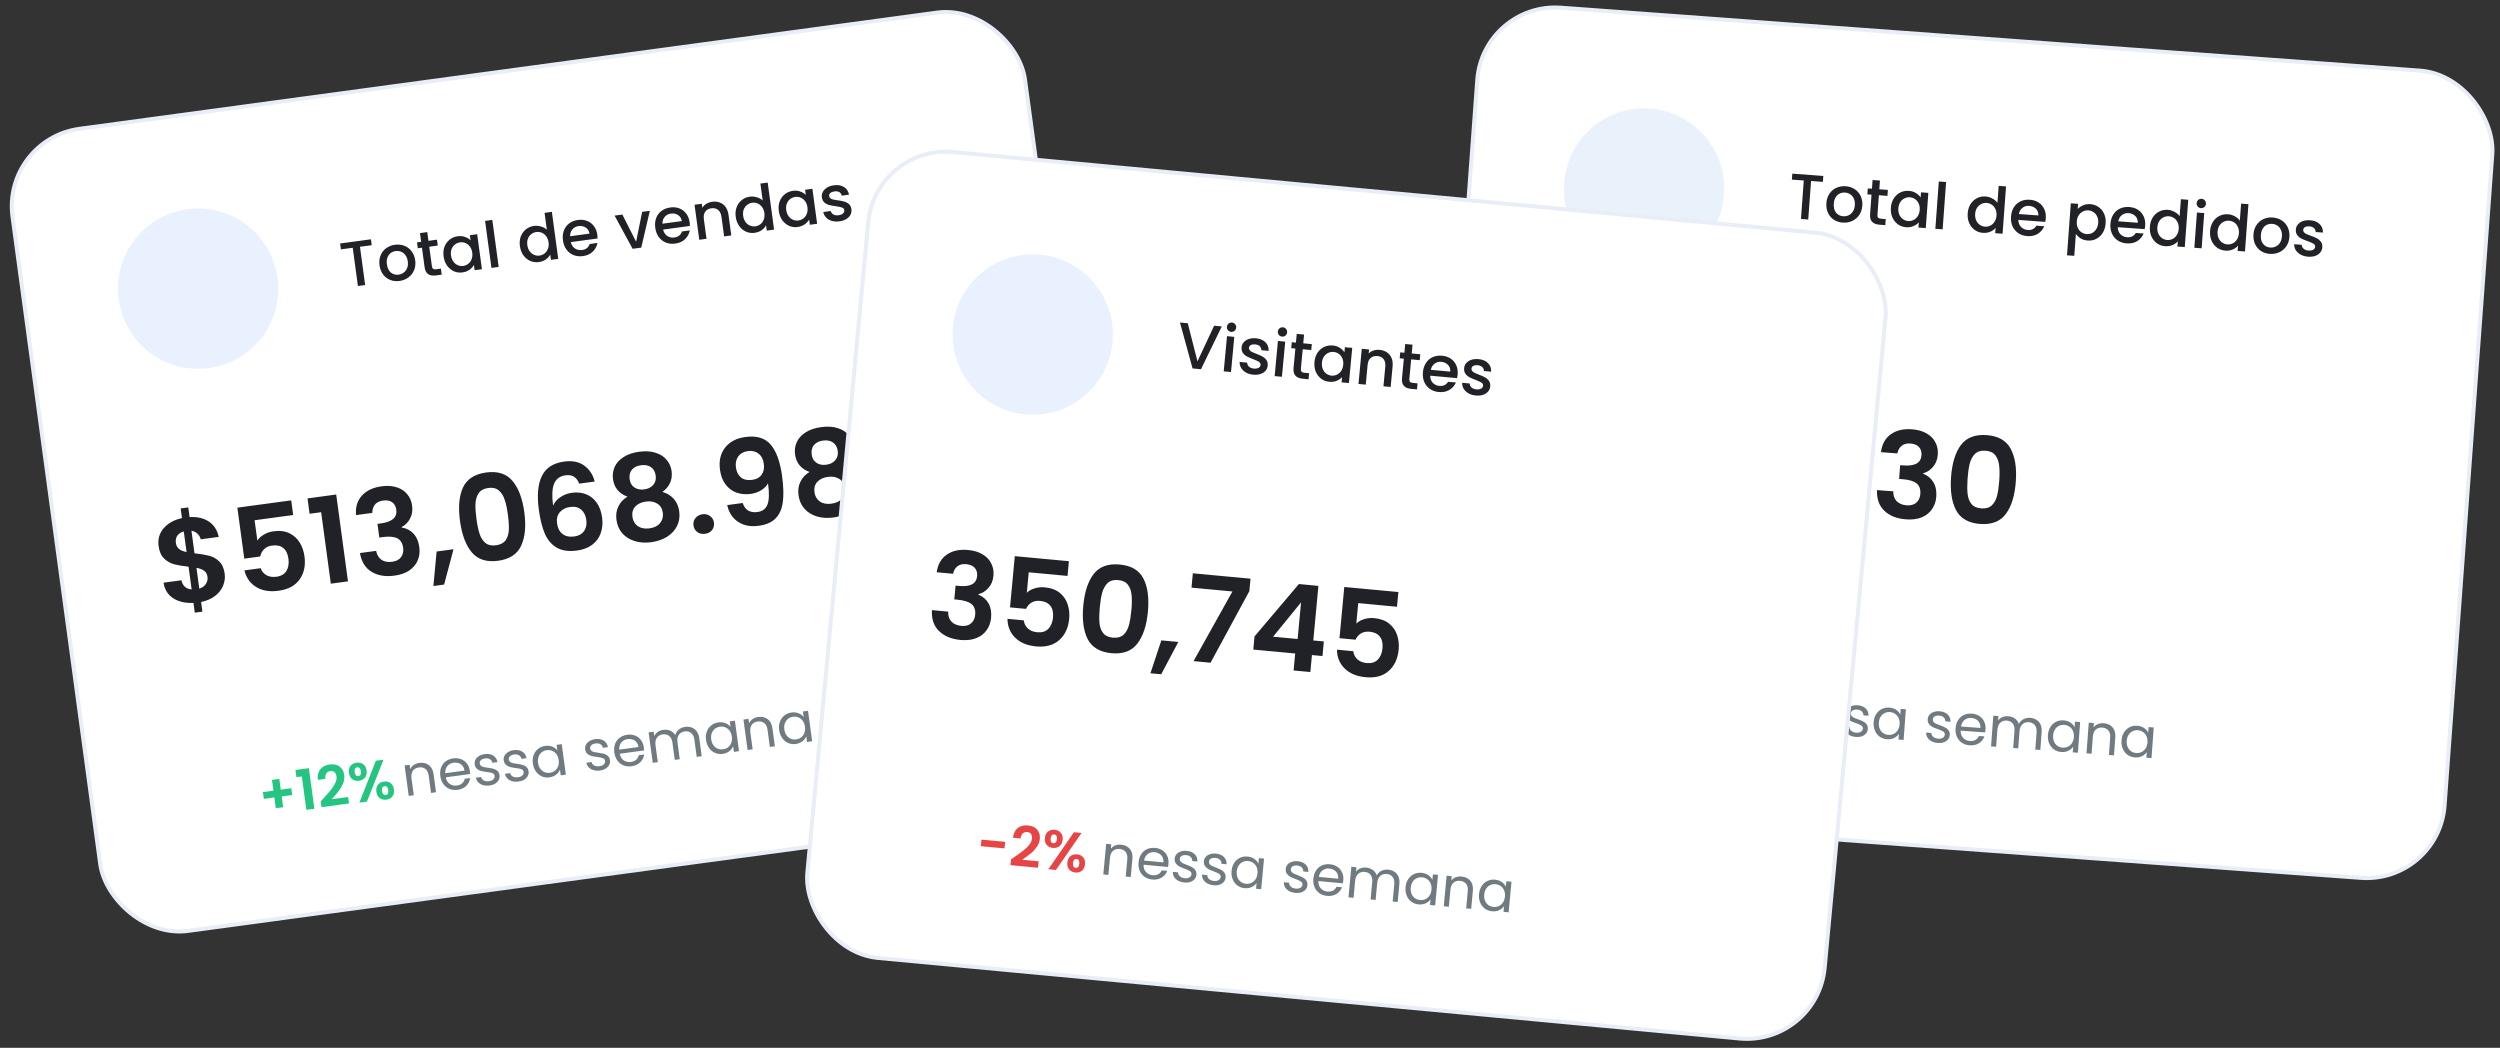 <svg xmlns="http://www.w3.org/2000/svg" fill="none" viewBox="154.56 1150.88 524.46 219.81">
<rect x="154.56" y="1150.88" width="524.46" height="219.81" fill="#333333" stroke="none"/>
<rect x="154.982" y="1180.11" width="214.347" height="169.796" rx="16.391" transform="rotate(-7.718 154.982 1180.11)" fill="white" stroke="#E9EDF7" stroke-width="0.841"/>
<circle opacity="0.1" cx="196.127" cy="1211.43" r="16.811" transform="rotate(-7.718 196.127 1211.43)" fill="#2764F5"/>
<path d="M232.373 1201.08L232.541 1202.32L230.075 1202.65L231.162 1210.68L229.643 1210.88L228.556 1202.86L226.077 1203.19L225.909 1201.96L232.373 1201.08ZM238.368 1209.82C237.675 1209.92 237.028 1209.84 236.426 1209.61C235.823 1209.37 235.323 1208.98 234.926 1208.46C234.528 1207.92 234.277 1207.28 234.175 1206.52C234.074 1205.78 234.148 1205.09 234.399 1204.47C234.649 1203.85 235.038 1203.34 235.564 1202.95C236.091 1202.57 236.705 1202.32 237.407 1202.23C238.109 1202.13 238.765 1202.2 239.376 1202.44C239.987 1202.67 240.496 1203.05 240.903 1203.59C241.31 1204.12 241.564 1204.76 241.665 1205.51C241.766 1206.25 241.687 1206.94 241.428 1207.56C241.168 1208.18 240.767 1208.7 240.224 1209.09C239.689 1209.48 239.07 1209.73 238.368 1209.82ZM238.189 1208.5C238.58 1208.45 238.932 1208.31 239.244 1208.07C239.565 1207.84 239.807 1207.52 239.97 1207.12C240.133 1206.72 240.178 1206.25 240.106 1205.72C240.033 1205.18 239.87 1204.75 239.617 1204.41C239.362 1204.07 239.053 1203.82 238.69 1203.68C238.327 1203.54 237.95 1203.5 237.559 1203.55C237.168 1203.6 236.817 1203.75 236.504 1203.98C236.201 1204.21 235.977 1204.53 235.832 1204.93C235.686 1205.32 235.649 1205.78 235.721 1206.31C235.828 1207.1 236.111 1207.69 236.57 1208.07C237.036 1208.44 237.576 1208.58 238.189 1208.5ZM244.611 1202.64L245.162 1206.7C245.199 1206.98 245.288 1207.17 245.429 1207.28C245.578 1207.37 245.808 1207.4 246.119 1207.36L247.052 1207.23L247.224 1208.5L246.024 1208.66C245.34 1208.75 244.794 1208.67 244.387 1208.39C243.979 1208.12 243.726 1207.63 243.629 1206.91L243.078 1202.84L242.212 1202.96L242.044 1201.72L242.91 1201.61L242.663 1199.78L244.195 1199.57L244.443 1201.4L246.229 1201.16L246.397 1202.39L244.611 1202.64ZM247.616 1204.67C247.516 1203.94 247.578 1203.26 247.803 1202.65C248.037 1202.04 248.395 1201.55 248.877 1201.16C249.367 1200.77 249.932 1200.53 250.571 1200.44C251.149 1200.37 251.666 1200.41 252.124 1200.59C252.59 1200.75 252.974 1200.98 253.278 1201.29L253.133 1200.22L254.666 1200.01L255.661 1207.36L254.128 1207.56L253.98 1206.47C253.77 1206.85 253.458 1207.19 253.045 1207.48C252.632 1207.77 252.141 1207.95 251.572 1208.03C250.942 1208.12 250.342 1208.04 249.775 1207.79C249.206 1207.53 248.727 1207.13 248.338 1206.6C247.956 1206.05 247.716 1205.41 247.616 1204.67ZM253.63 1203.88C253.561 1203.38 253.395 1202.95 253.131 1202.61C252.876 1202.26 252.567 1202.02 252.203 1201.87C251.838 1201.72 251.461 1201.67 251.07 1201.72C250.679 1201.77 250.328 1201.92 250.017 1202.16C249.705 1202.39 249.467 1202.71 249.304 1203.11C249.149 1203.51 249.106 1203.95 249.175 1204.46C249.243 1204.97 249.406 1205.4 249.662 1205.75C249.927 1206.11 250.242 1206.36 250.608 1206.52C250.981 1206.67 251.358 1206.72 251.74 1206.67C252.131 1206.61 252.482 1206.47 252.793 1206.22C253.104 1205.98 253.337 1205.66 253.491 1205.26C253.652 1204.85 253.698 1204.39 253.63 1203.88ZM257.839 1197.02L259.176 1206.88L257.657 1207.08L256.32 1197.22L257.839 1197.02ZM263.624 1202.5C263.524 1201.77 263.587 1201.09 263.812 1200.48C264.046 1199.87 264.404 1199.38 264.886 1198.99C265.375 1198.6 265.945 1198.36 266.593 1198.27C267.073 1198.21 267.558 1198.25 268.049 1198.4C268.548 1198.54 268.958 1198.77 269.281 1199.08L268.8 1195.53L270.333 1195.32L271.669 1205.19L270.137 1205.39L269.987 1204.29C269.786 1204.68 269.48 1205.02 269.067 1205.31C268.663 1205.6 268.176 1205.78 267.608 1205.86C266.968 1205.95 266.36 1205.86 265.783 1205.62C265.215 1205.36 264.736 1204.96 264.346 1204.43C263.965 1203.88 263.724 1203.24 263.624 1202.5ZM269.638 1201.72C269.57 1201.21 269.403 1200.78 269.14 1200.44C268.885 1200.09 268.575 1199.85 268.211 1199.7C267.847 1199.55 267.469 1199.5 267.078 1199.55C266.688 1199.6 266.336 1199.75 266.025 1199.99C265.713 1200.22 265.476 1200.54 265.313 1200.94C265.158 1201.34 265.115 1201.79 265.183 1202.29C265.252 1202.8 265.414 1203.23 265.67 1203.58C265.936 1203.94 266.251 1204.19 266.616 1204.35C266.989 1204.5 267.367 1204.55 267.749 1204.5C268.14 1204.44 268.491 1204.3 268.802 1204.05C269.113 1203.81 269.345 1203.49 269.499 1203.09C269.661 1202.68 269.707 1202.22 269.638 1201.72ZM279.873 1200.15C279.911 1200.43 279.927 1200.68 279.921 1200.91L274.31 1201.67C274.434 1202.25 274.716 1202.69 275.155 1202.99C275.594 1203.29 276.098 1203.4 276.666 1203.33C277.484 1203.22 278.015 1202.8 278.26 1202.07L279.899 1201.84C279.769 1202.55 279.44 1203.16 278.912 1203.67C278.392 1204.18 277.702 1204.49 276.84 1204.61C276.138 1204.7 275.486 1204.63 274.884 1204.4C274.29 1204.15 273.794 1203.77 273.397 1203.24C273.008 1202.71 272.762 1202.06 272.66 1201.31C272.558 1200.55 272.619 1199.87 272.844 1199.26C273.077 1198.64 273.447 1198.14 273.956 1197.75C274.474 1197.36 275.092 1197.12 275.812 1197.02C276.505 1196.93 277.143 1197 277.726 1197.23C278.309 1197.45 278.789 1197.82 279.166 1198.33C279.541 1198.83 279.777 1199.44 279.873 1200.15ZM278.222 1199.89C278.138 1199.33 277.877 1198.91 277.44 1198.62C277.004 1198.34 276.496 1198.23 275.919 1198.31C275.395 1198.38 274.969 1198.61 274.641 1199C274.313 1199.38 274.152 1199.86 274.158 1200.44L278.222 1199.89ZM288.007 1201.59L289.275 1195.32L290.888 1195.1L289.084 1202.83L287.272 1203.07L283.491 1196.11L285.117 1195.89L288.007 1201.59ZM299.24 1197.53C299.277 1197.8 299.293 1198.05 299.288 1198.28L293.677 1199.04C293.801 1199.62 294.082 1200.06 294.521 1200.37C294.96 1200.67 295.464 1200.78 296.033 1200.7C296.85 1200.59 297.381 1200.17 297.626 1199.44L299.266 1199.22C299.135 1199.93 298.806 1200.54 298.279 1201.05C297.759 1201.55 297.068 1201.87 296.206 1201.98C295.504 1202.08 294.852 1202.01 294.251 1201.77C293.656 1201.53 293.161 1201.14 292.764 1200.62C292.375 1200.08 292.129 1199.44 292.026 1198.68C291.924 1197.93 291.985 1197.24 292.21 1196.63C292.443 1196.01 292.814 1195.51 293.323 1195.13C293.84 1194.74 294.459 1194.5 295.178 1194.4C295.871 1194.31 296.509 1194.37 297.092 1194.6C297.675 1194.83 298.155 1195.2 298.532 1195.71C298.907 1196.21 299.143 1196.82 299.24 1197.53ZM297.589 1197.26C297.504 1196.7 297.243 1196.28 296.807 1196C296.37 1195.71 295.863 1195.61 295.285 1195.69C294.761 1195.76 294.335 1195.99 294.008 1196.38C293.679 1196.76 293.518 1197.23 293.524 1197.81L297.589 1197.26ZM303.95 1193.21C304.528 1193.13 305.059 1193.18 305.545 1193.36C306.04 1193.54 306.448 1193.84 306.769 1194.28C307.091 1194.72 307.297 1195.27 307.387 1195.93L307.974 1200.27L306.468 1200.47L305.912 1196.36C305.822 1195.71 305.59 1195.23 305.214 1194.93C304.837 1194.61 304.365 1194.5 303.796 1194.57C303.227 1194.65 302.798 1194.89 302.509 1195.29C302.227 1195.68 302.131 1196.21 302.22 1196.87L302.776 1200.97L301.257 1201.18L300.262 1193.83L301.781 1193.63L301.895 1194.47C302.103 1194.13 302.386 1193.85 302.745 1193.63C303.113 1193.41 303.515 1193.27 303.95 1193.21ZM308.903 1196.37C308.803 1195.63 308.866 1194.96 309.091 1194.35C309.325 1193.74 309.683 1193.24 310.165 1192.86C310.655 1192.46 311.224 1192.22 311.872 1192.14C312.352 1192.07 312.837 1192.11 313.328 1192.27C313.827 1192.41 314.237 1192.63 314.56 1192.94L314.079 1189.39L315.612 1189.19L316.949 1199.05L315.416 1199.26L315.266 1198.15C315.066 1198.54 314.759 1198.88 314.346 1199.17C313.942 1199.46 313.455 1199.64 312.887 1199.72C312.247 1199.81 311.639 1199.73 311.063 1199.48C310.494 1199.22 310.015 1198.83 309.626 1198.29C309.244 1197.75 309.003 1197.1 308.903 1196.37ZM314.918 1195.58C314.849 1195.07 314.683 1194.65 314.419 1194.3C314.164 1193.96 313.854 1193.71 313.49 1193.56C313.126 1193.41 312.749 1193.36 312.358 1193.41C311.967 1193.47 311.616 1193.61 311.305 1193.86C310.992 1194.09 310.755 1194.41 310.592 1194.81C310.437 1195.2 310.394 1195.65 310.463 1196.16C310.531 1196.66 310.694 1197.09 310.95 1197.45C311.215 1197.8 311.53 1198.06 311.895 1198.21C312.268 1198.36 312.646 1198.41 313.028 1198.36C313.419 1198.31 313.77 1198.16 314.081 1197.92C314.392 1197.68 314.625 1197.36 314.778 1196.95C314.94 1196.54 314.986 1196.09 314.918 1195.58ZM317.936 1195.14C317.836 1194.4 317.898 1193.73 318.123 1193.12C318.357 1192.51 318.715 1192.01 319.197 1191.63C319.687 1191.24 320.252 1191 320.891 1190.91C321.469 1190.84 321.987 1190.88 322.444 1191.06C322.91 1191.22 323.294 1191.45 323.598 1191.76L323.453 1190.69L324.986 1190.48L325.981 1197.83L324.448 1198.03L324.3 1196.94C324.09 1197.32 323.778 1197.66 323.365 1197.95C322.952 1198.24 322.461 1198.42 321.893 1198.5C321.262 1198.59 320.663 1198.51 320.095 1198.26C319.526 1198 319.047 1197.6 318.658 1197.07C318.276 1196.52 318.036 1195.88 317.936 1195.14ZM323.95 1194.35C323.881 1193.85 323.715 1193.42 323.451 1193.08C323.196 1192.73 322.887 1192.49 322.523 1192.34C322.159 1192.19 321.781 1192.14 321.39 1192.19C320.999 1192.24 320.648 1192.39 320.337 1192.63C320.025 1192.86 319.787 1193.18 319.625 1193.58C319.47 1193.98 319.426 1194.42 319.495 1194.93C319.564 1195.44 319.726 1195.87 319.982 1196.22C320.247 1196.58 320.562 1196.83 320.928 1196.99C321.301 1197.14 321.678 1197.19 322.06 1197.13C322.451 1197.08 322.802 1196.93 323.113 1196.69C323.424 1196.45 323.657 1196.13 323.811 1195.73C323.972 1195.32 324.019 1194.86 323.95 1194.35ZM330.658 1197.31C330.081 1197.39 329.547 1197.36 329.058 1197.22C328.576 1197.07 328.177 1196.83 327.862 1196.51C327.547 1196.18 327.35 1195.8 327.272 1195.36L328.844 1195.14C328.913 1195.45 329.095 1195.69 329.391 1195.87C329.694 1196.04 330.05 1196.09 330.458 1196.04C330.885 1195.98 331.203 1195.86 331.412 1195.66C331.629 1195.46 331.72 1195.23 331.685 1194.98C331.648 1194.7 331.487 1194.51 331.202 1194.42C330.927 1194.32 330.494 1194.23 329.903 1194.14C329.332 1194.07 328.863 1193.98 328.498 1193.89C328.132 1193.79 327.8 1193.62 327.503 1193.36C327.214 1193.1 327.038 1192.73 326.973 1192.25C326.92 1191.86 326.987 1191.49 327.175 1191.14C327.361 1190.78 327.655 1190.47 328.056 1190.23C328.466 1189.98 328.951 1189.82 329.511 1189.75C330.346 1189.63 331.046 1189.76 331.61 1190.11C332.182 1190.46 332.535 1191 332.669 1191.72L331.15 1191.93C331.079 1191.6 330.91 1191.36 330.643 1191.19C330.377 1191.03 330.04 1190.98 329.631 1191.03C329.231 1191.09 328.935 1191.2 328.742 1191.38C328.549 1191.56 328.47 1191.78 328.503 1192.03C328.53 1192.22 328.623 1192.38 328.783 1192.49C328.944 1192.61 329.131 1192.69 329.347 1192.74C329.561 1192.78 329.875 1192.84 330.291 1192.9C330.843 1192.97 331.298 1193.06 331.656 1193.16C332.022 1193.26 332.349 1193.43 332.636 1193.68C332.923 1193.93 333.103 1194.29 333.176 1194.76C333.233 1195.18 333.168 1195.57 332.981 1195.93C332.795 1196.29 332.501 1196.59 332.1 1196.83C331.708 1197.08 331.227 1197.24 330.658 1197.31Z" fill="#212227"/>
<path d="M201.695 1271.23C201.812 1272.1 201.698 1272.94 201.352 1273.77C201.02 1274.58 200.455 1275.29 199.657 1275.91C198.872 1276.51 197.903 1276.93 196.748 1277.17L197.022 1279.19L195.423 1279.41L195.145 1277.36C193.459 1277.43 192.05 1277.12 190.919 1276.4C189.785 1275.68 189.103 1274.58 188.871 1273.12L192.619 1272.61C192.881 1273.8 193.596 1274.44 194.763 1274.53L194.116 1269.76C192.876 1269.62 191.869 1269.46 191.095 1269.26C190.322 1269.05 189.623 1268.66 189 1268.06C188.376 1267.47 187.987 1266.6 187.831 1265.45C187.634 1264 187.991 1262.75 188.899 1261.69C189.825 1260.63 191.103 1259.92 192.734 1259.57L192.46 1257.54L194.059 1257.33L194.333 1259.35C195.951 1259.27 197.291 1259.58 198.353 1260.28C199.432 1260.98 200.129 1262.06 200.445 1263.51L196.671 1264.02C196.556 1263.54 196.325 1263.15 195.977 1262.84C195.644 1262.51 195.226 1262.31 194.723 1262.22L195.363 1266.95C196.655 1267.09 197.68 1267.27 198.437 1267.47C199.208 1267.66 199.906 1268.04 200.529 1268.64C201.15 1269.22 201.539 1270.08 201.695 1271.23ZM191.456 1264.78C191.53 1265.33 191.758 1265.76 192.138 1266.06C192.517 1266.35 193.037 1266.56 193.699 1266.69L193.113 1262.37C192.525 1262.53 192.081 1262.82 191.78 1263.23C191.48 1263.65 191.372 1264.16 191.456 1264.78ZM196.369 1274.37C196.986 1274.17 197.442 1273.84 197.738 1273.39C198.05 1272.94 198.168 1272.44 198.091 1271.87C198.017 1271.32 197.782 1270.9 197.387 1270.62C196.992 1270.33 196.455 1270.12 195.776 1270L196.369 1274.37ZM216.067 1258.92L207.97 1260.02L208.549 1264.29C208.84 1263.81 209.293 1263.4 209.906 1263.04C210.518 1262.67 211.19 1262.43 211.923 1262.34C213.256 1262.15 214.386 1262.3 215.315 1262.77C216.244 1263.23 216.962 1263.9 217.469 1264.76C217.974 1265.61 218.297 1266.55 218.437 1267.59C218.696 1269.5 218.355 1271.12 217.414 1272.43C216.489 1273.74 215.019 1274.54 213.003 1274.81C211.104 1275.07 209.523 1274.8 208.262 1274C207 1273.21 206.191 1272.05 205.833 1270.54L209.232 1270.08C209.472 1270.73 209.877 1271.21 210.448 1271.54C211.035 1271.87 211.737 1271.98 212.553 1271.87C213.536 1271.74 214.236 1271.33 214.652 1270.64C215.068 1269.96 215.208 1269.11 215.07 1268.09C214.93 1267.06 214.565 1266.31 213.977 1265.85C213.403 1265.37 212.624 1265.19 211.641 1265.33C210.941 1265.42 210.382 1265.67 209.963 1266.09C209.544 1266.5 209.274 1267.01 209.153 1267.62L205.805 1268.08L204.355 1257.38L215.65 1255.85L216.067 1258.92ZM219.506 1258.66L219.069 1255.44L225.091 1254.62L227.56 1272.84L223.962 1273.33L221.93 1258.33L219.506 1258.66ZM229.248 1258.94C229.105 1257.27 229.514 1255.91 230.475 1254.86C231.451 1253.79 232.83 1253.14 234.612 1252.9C235.828 1252.73 236.899 1252.81 237.824 1253.12C238.747 1253.42 239.474 1253.91 240.007 1254.58C240.554 1255.24 240.889 1256.03 241.013 1256.94C241.155 1257.99 241.001 1258.92 240.551 1259.73C240.115 1260.52 239.539 1261.09 238.823 1261.44L238.837 1261.54C239.844 1261.71 240.666 1262.14 241.303 1262.83C241.956 1263.52 242.364 1264.47 242.527 1265.67C242.662 1266.67 242.55 1267.59 242.189 1268.44C241.846 1269.28 241.255 1269.99 240.416 1270.56C239.592 1271.11 238.555 1271.48 237.305 1271.64C235.423 1271.9 233.826 1271.63 232.515 1270.84C231.203 1270.05 230.389 1268.74 230.071 1266.9L233.47 1266.44C233.614 1267.25 233.978 1267.87 234.562 1268.3C235.161 1268.71 235.918 1268.86 236.834 1268.73C237.684 1268.62 238.302 1268.29 238.689 1267.77C239.09 1267.22 239.239 1266.57 239.138 1265.82C239.002 1264.82 238.589 1264.15 237.897 1263.8C237.205 1263.46 236.193 1263.37 234.86 1263.55L234.135 1263.65L233.746 1260.78L234.471 1260.68C236.836 1260.36 237.912 1259.41 237.697 1257.82C237.6 1257.11 237.308 1256.58 236.821 1256.24C236.35 1255.89 235.715 1255.78 234.915 1255.89C234.132 1255.99 233.554 1256.29 233.179 1256.78C232.819 1257.26 232.65 1257.82 232.671 1258.48L229.248 1258.94ZM249.701 1266.1L247.729 1273.51L245.48 1273.82L246.152 1266.58L249.701 1266.1ZM251.054 1260.14C250.663 1257.25 250.874 1254.93 251.685 1253.15C252.513 1251.38 254.135 1250.33 256.551 1250C258.967 1249.67 260.801 1250.26 262.056 1251.75C263.326 1253.24 264.157 1255.43 264.548 1258.31C264.941 1261.21 264.724 1263.55 263.898 1265.34C263.089 1267.13 261.476 1268.19 259.061 1268.52C256.645 1268.85 254.801 1268.26 253.528 1266.75C252.271 1265.24 251.447 1263.04 251.054 1260.14ZM261.099 1258.78C260.932 1257.54 260.709 1256.52 260.429 1255.71C260.164 1254.88 259.754 1254.23 259.199 1253.77C258.66 1253.3 257.924 1253.12 256.991 1253.25C256.058 1253.38 255.386 1253.74 254.976 1254.34C254.581 1254.93 254.359 1255.67 254.307 1256.54C254.27 1257.39 254.335 1258.44 254.502 1259.67C254.674 1260.94 254.893 1261.99 255.161 1262.84C255.426 1263.67 255.836 1264.32 256.391 1264.78C256.944 1265.23 257.687 1265.4 258.62 1265.27C259.553 1265.14 260.226 1264.79 260.639 1264.21C261.05 1263.61 261.273 1262.87 261.308 1262C261.34 1261.12 261.271 1260.04 261.099 1258.78ZM276.068 1252.34C275.807 1251.67 275.444 1251.18 274.98 1250.89C274.533 1250.59 273.926 1250.5 273.16 1250.6C272.011 1250.76 271.224 1251.34 270.801 1252.35C270.392 1253.33 270.32 1254.87 270.586 1256.96C270.895 1256.23 271.409 1255.64 272.125 1255.17C272.84 1254.68 273.647 1254.38 274.546 1254.26C275.629 1254.11 276.619 1254.21 277.515 1254.57C278.411 1254.92 279.153 1255.51 279.742 1256.35C280.328 1257.17 280.705 1258.2 280.875 1259.45C281.035 1260.64 280.937 1261.73 280.58 1262.73C280.238 1263.71 279.644 1264.52 278.797 1265.16C277.951 1265.8 276.895 1266.2 275.629 1266.37C273.896 1266.61 272.478 1266.41 271.375 1265.78C270.288 1265.15 269.452 1264.17 268.867 1262.86C268.297 1261.53 267.875 1259.86 267.602 1257.84C267.188 1254.79 267.402 1252.42 268.241 1250.73C269.078 1249.02 270.63 1248.02 272.896 1247.71C274.645 1247.47 276.067 1247.76 277.162 1248.58C278.257 1249.4 278.975 1250.51 279.317 1251.9L276.068 1252.34ZM274.136 1257.24C273.253 1257.36 272.547 1257.72 272.017 1258.31C271.487 1258.91 271.289 1259.7 271.422 1260.68C271.555 1261.67 271.935 1262.4 272.562 1262.9C273.205 1263.39 274.035 1263.56 275.051 1263.42C275.95 1263.3 276.621 1262.93 277.063 1262.31C277.522 1261.69 277.688 1260.91 277.561 1259.98C277.43 1259.01 277.068 1258.28 276.475 1257.79C275.899 1257.29 275.119 1257.1 274.136 1257.24ZM286.201 1255.07C284.417 1254.43 283.403 1253.2 283.156 1251.38C283.035 1250.48 283.149 1249.64 283.499 1248.84C283.864 1248.03 284.475 1247.35 285.333 1246.79C286.205 1246.21 287.307 1245.83 288.64 1245.65C289.973 1245.47 291.128 1245.54 292.105 1245.87C293.097 1246.18 293.868 1246.67 294.419 1247.36C294.985 1248.03 295.329 1248.82 295.451 1249.72C295.575 1250.63 295.46 1251.47 295.105 1252.23C294.748 1252.98 294.22 1253.59 293.522 1254.08C294.493 1254.35 295.288 1254.84 295.908 1255.53C296.529 1256.23 296.91 1257.1 297.052 1258.15C297.206 1259.29 297.049 1260.32 296.581 1261.24C296.127 1262.15 295.431 1262.9 294.493 1263.49C293.554 1264.07 292.46 1264.45 291.21 1264.62C289.961 1264.79 288.806 1264.72 287.746 1264.4C286.702 1264.08 285.832 1263.55 285.136 1262.8C284.454 1262.02 284.037 1261.07 283.883 1259.94C283.741 1258.89 283.876 1257.94 284.289 1257.11C284.699 1256.26 285.336 1255.58 286.201 1255.07ZM292.12 1250.68C292.01 1249.86 291.674 1249.26 291.113 1248.88C290.569 1248.5 289.872 1248.36 289.023 1248.48C288.19 1248.59 287.554 1248.9 287.115 1249.42C286.693 1249.94 286.538 1250.61 286.651 1251.44C286.753 1252.19 287.084 1252.76 287.645 1253.14C288.222 1253.52 288.911 1253.66 289.71 1253.55C290.51 1253.44 291.137 1253.13 291.593 1252.61C292.046 1252.07 292.222 1251.43 292.12 1250.68ZM290.056 1256.1C289.106 1256.23 288.364 1256.57 287.83 1257.14C287.312 1257.7 287.114 1258.43 287.236 1259.33C287.349 1260.16 287.725 1260.81 288.364 1261.26C289.017 1261.7 289.835 1261.85 290.818 1261.72C291.8 1261.59 292.539 1261.22 293.033 1260.61C293.527 1260 293.719 1259.28 293.608 1258.47C293.489 1257.58 293.105 1256.94 292.456 1256.54C291.805 1256.12 291.005 1255.97 290.056 1256.1ZM302.489 1262.86C301.856 1262.95 301.306 1262.83 300.837 1262.5C300.383 1262.15 300.117 1261.69 300.038 1261.11C299.959 1260.52 300.093 1260.01 300.441 1259.58C300.803 1259.12 301.301 1258.85 301.934 1258.76C302.55 1258.68 303.086 1258.81 303.54 1259.16C303.991 1259.49 304.257 1259.94 304.336 1260.52C304.415 1261.11 304.281 1261.63 303.936 1262.08C303.588 1262.52 303.106 1262.78 302.489 1262.86ZM310.362 1256.4C310.594 1257.11 310.971 1257.64 311.492 1257.98C312.027 1258.29 312.694 1258.4 313.494 1258.29C314.527 1258.15 315.219 1257.62 315.57 1256.71C315.919 1255.78 315.956 1254.3 315.68 1252.27C315.369 1252.85 314.884 1253.34 314.225 1253.74C313.583 1254.13 312.862 1254.38 312.062 1254.49C310.996 1254.63 310.001 1254.55 309.076 1254.23C308.165 1253.9 307.401 1253.33 306.784 1252.53C306.164 1251.72 305.77 1250.69 305.601 1249.44C305.35 1247.59 305.701 1246.05 306.654 1244.81C307.604 1243.57 309.029 1242.81 310.928 1242.56C313.294 1242.23 315.063 1242.77 316.234 1244.15C317.423 1245.53 318.224 1247.75 318.637 1250.8C318.93 1252.96 318.979 1254.77 318.783 1256.2C318.604 1257.63 318.105 1258.77 317.286 1259.61C316.483 1260.45 315.299 1260.97 313.733 1261.18C312.5 1261.35 311.419 1261.26 310.49 1260.91C309.558 1260.55 308.807 1260.01 308.237 1259.31C307.681 1258.59 307.306 1257.76 307.113 1256.84L310.362 1256.4ZM312.401 1251.54C313.267 1251.43 313.914 1251.07 314.342 1250.47C314.769 1249.86 314.922 1249.11 314.8 1248.21C314.667 1247.23 314.298 1246.51 313.692 1246.05C313.101 1245.57 312.356 1245.39 311.456 1245.51C310.557 1245.63 309.879 1246.01 309.422 1246.65C308.981 1247.27 308.822 1248.04 308.946 1248.96C309.066 1249.84 309.414 1250.53 309.99 1251.03C310.581 1251.51 311.385 1251.68 312.401 1251.54ZM324.392 1249.89C322.608 1249.25 321.594 1248.02 321.347 1246.21C321.226 1245.31 321.34 1244.46 321.69 1243.67C322.055 1242.85 322.666 1242.17 323.524 1241.61C324.396 1241.04 325.498 1240.66 326.831 1240.48C328.164 1240.3 329.319 1240.37 330.296 1240.69C331.287 1241 332.059 1241.5 332.61 1242.19C333.176 1242.86 333.52 1243.64 333.642 1244.54C333.766 1245.46 333.651 1246.3 333.296 1247.06C332.939 1247.8 332.411 1248.41 331.713 1248.9C332.684 1249.18 333.479 1249.66 334.099 1250.36C334.72 1251.05 335.101 1251.93 335.243 1252.98C335.397 1254.11 335.24 1255.14 334.772 1256.07C334.318 1256.98 333.622 1257.73 332.683 1258.31C331.745 1258.9 330.651 1259.27 329.401 1259.44C328.152 1259.61 326.997 1259.54 325.936 1259.23C324.893 1258.91 324.023 1258.37 323.327 1257.62C322.645 1256.85 322.228 1255.89 322.074 1254.76C321.932 1253.71 322.067 1252.77 322.48 1251.93C322.89 1251.08 323.527 1250.4 324.392 1249.89ZM330.311 1245.5C330.201 1244.69 329.865 1244.09 329.304 1243.7C328.76 1243.32 328.063 1243.19 327.214 1243.3C326.381 1243.41 325.745 1243.73 325.306 1244.25C324.884 1244.76 324.729 1245.44 324.842 1246.27C324.944 1247.02 325.275 1247.58 325.836 1247.97C326.413 1248.35 327.101 1248.48 327.901 1248.37C328.701 1248.26 329.328 1247.95 329.784 1247.43C330.237 1246.89 330.413 1246.25 330.311 1245.5ZM328.247 1250.92C327.297 1251.05 326.555 1251.4 326.021 1251.96C325.503 1252.52 325.305 1253.25 325.427 1254.15C325.54 1254.99 325.916 1255.63 326.555 1256.09C327.208 1256.53 328.026 1256.68 329.009 1256.54C329.991 1256.41 330.73 1256.04 331.224 1255.43C331.718 1254.82 331.91 1254.11 331.799 1253.29C331.68 1252.41 331.296 1251.76 330.647 1251.36C329.996 1250.94 329.196 1250.79 328.247 1250.92Z" fill="#212227"/>
<path d="M215.858 1317.66L213.654 1317.96L213.96 1320.22L212.421 1320.43L212.114 1318.17L209.91 1318.47L209.718 1317.05L211.922 1316.75L211.615 1314.48L213.154 1314.28L213.461 1316.54L215.665 1316.24L215.858 1317.66ZM216.75 1313.92L216.546 1312.42L219.356 1312.03L220.509 1320.54L218.829 1320.76L217.881 1313.77L216.75 1313.92ZM222.385 1318.4C223.047 1317.68 223.571 1317.08 223.959 1316.61C224.345 1316.13 224.655 1315.65 224.89 1315.16C225.124 1314.66 225.212 1314.2 225.153 1313.77C225.099 1313.37 224.963 1313.07 224.746 1312.87C224.529 1312.67 224.226 1312.6 223.837 1312.65C223.449 1312.7 223.167 1312.88 222.993 1313.17C222.818 1313.45 222.757 1313.82 222.811 1314.27L221.225 1314.49C221.129 1313.55 221.309 1312.81 221.765 1312.25C222.228 1311.7 222.864 1311.37 223.673 1311.26C224.559 1311.14 225.271 1311.28 225.81 1311.69C226.347 1312.1 226.668 1312.68 226.772 1313.45C226.855 1314.06 226.77 1314.66 226.518 1315.26C226.266 1315.85 225.959 1316.38 225.595 1316.85C225.23 1317.31 224.748 1317.88 224.15 1318.55L227.59 1318.08L227.773 1319.43L222.012 1320.21L221.848 1319L222.385 1318.4ZM227.762 1313.02C227.682 1312.43 227.79 1311.94 228.087 1311.56C228.391 1311.18 228.816 1310.95 229.36 1310.88C229.904 1310.81 230.37 1310.91 230.757 1311.2C231.152 1311.49 231.39 1311.93 231.47 1312.52C231.551 1313.12 231.44 1313.61 231.135 1313.99C230.838 1314.37 230.418 1314.6 229.874 1314.67C229.329 1314.74 228.86 1314.64 228.464 1314.35C228.077 1314.06 227.843 1313.62 227.762 1313.02ZM235.011 1310.26L231.535 1319.04L229.949 1319.26L233.414 1310.47L235.011 1310.26ZM229.481 1311.86C229.053 1311.92 228.881 1312.25 228.963 1312.86C229.046 1313.47 229.302 1313.75 229.729 1313.69C229.939 1313.66 230.092 1313.57 230.189 1313.4C230.284 1313.23 230.311 1312.99 230.269 1312.68C230.187 1312.07 229.924 1311.8 229.481 1311.86ZM233.512 1316.98C233.431 1316.38 233.539 1315.9 233.837 1315.52C234.141 1315.14 234.566 1314.91 235.11 1314.84C235.654 1314.77 236.116 1314.87 236.496 1315.16C236.882 1315.44 237.116 1315.88 237.197 1316.48C237.278 1317.08 237.17 1317.57 236.873 1317.95C236.584 1318.33 236.168 1318.56 235.623 1318.63C235.072 1318.7 234.602 1318.6 234.214 1318.31C233.827 1318.02 233.593 1317.58 233.512 1316.98ZM235.231 1315.82C234.788 1315.88 234.607 1316.21 234.69 1316.82C234.773 1317.43 235.036 1317.71 235.479 1317.65C235.914 1317.59 236.091 1317.26 236.007 1316.64C235.925 1316.04 235.666 1315.76 235.231 1315.82Z" fill="#23C581"/>
<path d="M242.537 1310.92C243.314 1310.82 243.976 1310.97 244.522 1311.38C245.068 1311.78 245.4 1312.42 245.521 1313.31L246.031 1317.08L244.981 1317.22L244.492 1313.6C244.405 1312.97 244.18 1312.5 243.816 1312.21C243.451 1311.91 242.992 1311.8 242.44 1311.87C241.88 1311.95 241.457 1312.19 241.17 1312.58C240.891 1312.98 240.797 1313.51 240.888 1314.18L241.366 1317.71L240.305 1317.85L239.439 1311.46L240.5 1311.32L240.624 1312.23C240.789 1311.87 241.039 1311.58 241.372 1311.35C241.713 1311.13 242.102 1310.98 242.537 1310.92ZM253.129 1312.61C253.156 1312.81 253.174 1313.03 253.181 1313.26L248.073 1313.95C248.197 1314.57 248.478 1315.04 248.915 1315.34C249.359 1315.64 249.861 1315.75 250.421 1315.67C250.879 1315.61 251.246 1315.46 251.521 1315.2C251.802 1314.94 251.981 1314.63 252.057 1314.25L253.2 1314.1C253.112 1314.74 252.838 1315.28 252.377 1315.74C251.916 1316.19 251.304 1316.47 250.542 1316.57C249.936 1316.65 249.373 1316.59 248.855 1316.39C248.343 1316.18 247.918 1315.84 247.579 1315.38C247.238 1314.91 247.023 1314.35 246.933 1313.69C246.844 1313.03 246.897 1312.43 247.094 1311.9C247.291 1311.36 247.609 1310.93 248.047 1310.6C248.492 1310.27 249.026 1310.06 249.648 1309.97C250.254 1309.89 250.809 1309.95 251.311 1310.15C251.813 1310.35 252.22 1310.67 252.532 1311.1C252.851 1311.52 253.05 1312.03 253.129 1312.61ZM252.003 1312.54C251.948 1312.13 251.812 1311.8 251.594 1311.54C251.375 1311.27 251.1 1311.08 250.769 1310.97C250.445 1310.86 250.096 1310.83 249.723 1310.88C249.187 1310.95 248.751 1311.18 248.416 1311.58C248.09 1311.97 247.94 1312.47 247.968 1313.09L252.003 1312.54ZM257.272 1315.66C256.783 1315.73 256.332 1315.7 255.922 1315.59C255.51 1315.48 255.171 1315.28 254.905 1315.02C254.639 1314.75 254.468 1314.42 254.392 1314.03L255.488 1313.88C255.562 1314.2 255.745 1314.44 256.037 1314.6C256.336 1314.77 256.704 1314.82 257.139 1314.76C257.543 1314.71 257.85 1314.58 258.059 1314.37C258.268 1314.16 258.354 1313.91 258.317 1313.64C258.279 1313.36 258.127 1313.17 257.86 1313.07C257.592 1312.97 257.189 1312.88 256.65 1312.82C256.159 1312.76 255.754 1312.69 255.434 1312.61C255.12 1312.52 254.838 1312.36 254.587 1312.14C254.342 1311.91 254.192 1311.59 254.136 1311.18C254.092 1310.85 254.148 1310.54 254.306 1310.24C254.463 1309.94 254.71 1309.69 255.047 1309.49C255.382 1309.28 255.779 1309.14 256.238 1309.08C256.945 1308.98 257.541 1309.08 258.025 1309.38C258.509 1309.68 258.808 1310.14 258.924 1310.76L257.863 1310.9C257.794 1310.57 257.622 1310.32 257.345 1310.15C257.077 1309.98 256.737 1309.93 256.325 1309.98C255.944 1310.03 255.652 1310.16 255.448 1310.35C255.245 1310.54 255.161 1310.77 255.197 1311.04C255.225 1311.25 255.315 1311.41 255.466 1311.53C255.624 1311.65 255.81 1311.73 256.024 1311.79C256.244 1311.84 256.544 1311.89 256.923 1311.94C257.399 1312 257.789 1312.08 258.093 1312.16C258.397 1312.24 258.666 1312.39 258.901 1312.6C259.143 1312.81 259.295 1313.11 259.355 1313.5C259.402 1313.85 259.348 1314.18 259.192 1314.49C259.035 1314.79 258.789 1315.05 258.454 1315.26C258.125 1315.47 257.731 1315.6 257.272 1315.66ZM263.365 1314.83C262.875 1314.9 262.425 1314.88 262.014 1314.77C261.602 1314.65 261.264 1314.46 260.998 1314.19C260.732 1313.92 260.56 1313.59 260.484 1313.21L261.58 1313.06C261.655 1313.37 261.838 1313.61 262.129 1313.78C262.429 1313.94 262.796 1314 263.232 1313.94C263.636 1313.88 263.943 1313.75 264.152 1313.54C264.361 1313.33 264.447 1313.09 264.41 1312.82C264.372 1312.54 264.22 1312.35 263.953 1312.25C263.685 1312.14 263.282 1312.06 262.743 1312C262.252 1311.94 261.846 1311.87 261.526 1311.78C261.213 1311.69 260.931 1311.53 260.679 1311.31C260.435 1311.09 260.284 1310.77 260.228 1310.35C260.184 1310.03 260.241 1309.72 260.398 1309.42C260.556 1309.12 260.803 1308.87 261.139 1308.66C261.475 1308.45 261.872 1308.31 262.331 1308.25C263.038 1308.16 263.634 1308.26 264.118 1308.56C264.601 1308.86 264.901 1309.31 265.016 1309.93L263.955 1310.08C263.887 1309.74 263.714 1309.49 263.438 1309.33C263.17 1309.16 262.829 1309.1 262.417 1309.16C262.036 1309.21 261.744 1309.33 261.541 1309.52C261.338 1309.72 261.254 1309.95 261.29 1310.21C261.318 1310.42 261.408 1310.59 261.559 1310.71C261.717 1310.82 261.903 1310.91 262.116 1310.97C262.337 1311.01 262.637 1311.07 263.016 1311.12C263.491 1311.18 263.881 1311.25 264.186 1311.34C264.489 1311.42 264.758 1311.56 264.993 1311.78C265.236 1311.99 265.387 1312.29 265.448 1312.68C265.495 1313.03 265.441 1313.35 265.284 1313.66C265.128 1313.97 264.882 1314.22 264.546 1314.44C264.218 1314.64 263.824 1314.77 263.365 1314.83ZM266.349 1311.05C266.26 1310.39 266.315 1309.8 266.513 1309.28C266.71 1308.74 267.019 1308.31 267.441 1307.98C267.87 1307.64 268.369 1307.43 268.936 1307.36C269.496 1307.28 269.998 1307.34 270.443 1307.52C270.888 1307.71 271.236 1307.97 271.488 1308.31L271.33 1307.14L272.402 1306.99L273.269 1313.39L272.196 1313.53L272.034 1312.34C271.875 1312.74 271.602 1313.1 271.216 1313.4C270.837 1313.7 270.371 1313.88 269.819 1313.96C269.252 1314.04 268.72 1313.97 268.223 1313.75C267.726 1313.53 267.312 1313.19 266.979 1312.72C266.646 1312.25 266.436 1311.69 266.349 1311.05ZM271.761 1310.32C271.696 1309.84 271.542 1309.43 271.299 1309.1C271.056 1308.77 270.755 1308.54 270.395 1308.39C270.042 1308.24 269.668 1308.2 269.271 1308.25C268.875 1308.3 268.526 1308.45 268.225 1308.68C267.923 1308.91 267.7 1309.22 267.554 1309.6C267.408 1309.98 267.368 1310.42 267.433 1310.9C267.499 1311.39 267.655 1311.8 267.898 1312.14C268.141 1312.47 268.439 1312.71 268.792 1312.86C269.144 1313.01 269.518 1313.05 269.914 1313C270.311 1312.94 270.66 1312.8 270.961 1312.57C271.269 1312.33 271.496 1312.02 271.642 1311.63C271.787 1311.24 271.826 1310.81 271.761 1310.32ZM280.447 1312.52C279.958 1312.59 279.507 1312.56 279.096 1312.45C278.684 1312.33 278.346 1312.14 278.08 1311.88C277.814 1311.61 277.642 1311.28 277.566 1310.89L278.663 1310.74C278.737 1311.06 278.92 1311.3 279.212 1311.46C279.511 1311.63 279.879 1311.68 280.314 1311.62C280.718 1311.57 281.025 1311.44 281.234 1311.22C281.443 1311.01 281.529 1310.77 281.492 1310.5C281.454 1310.22 281.302 1310.03 281.035 1309.93C280.767 1309.83 280.364 1309.74 279.825 1309.68C279.334 1309.62 278.929 1309.55 278.609 1309.47C278.295 1309.37 278.013 1309.22 277.761 1309C277.517 1308.77 277.367 1308.45 277.311 1308.04C277.266 1307.71 277.323 1307.4 277.481 1307.1C277.638 1306.8 277.885 1306.55 278.222 1306.35C278.557 1306.14 278.954 1306 279.413 1305.94C280.12 1305.84 280.716 1305.94 281.2 1306.24C281.684 1306.54 281.983 1307 282.099 1307.62L281.037 1307.76C280.969 1307.43 280.796 1307.18 280.52 1307.01C280.252 1306.84 279.912 1306.78 279.5 1306.84C279.119 1306.89 278.826 1307.01 278.623 1307.21C278.42 1307.4 278.336 1307.63 278.372 1307.9C278.4 1308.11 278.49 1308.27 278.641 1308.39C278.799 1308.51 278.985 1308.59 279.199 1308.65C279.419 1308.7 279.719 1308.75 280.098 1308.8C280.573 1308.86 280.963 1308.94 281.268 1309.02C281.571 1309.1 281.841 1309.25 282.075 1309.46C282.318 1309.67 282.469 1309.97 282.53 1310.36C282.577 1310.71 282.523 1311.04 282.366 1311.34C282.21 1311.65 281.964 1311.91 281.629 1312.12C281.3 1312.32 280.906 1312.46 280.447 1312.52ZM289.628 1307.66C289.655 1307.87 289.673 1308.08 289.68 1308.31L284.572 1309C284.696 1309.63 284.977 1310.09 285.414 1310.4C285.858 1310.69 286.36 1310.8 286.92 1310.73C287.378 1310.67 287.745 1310.51 288.02 1310.26C288.301 1310 288.48 1309.68 288.556 1309.31L289.699 1309.15C289.611 1309.79 289.337 1310.34 288.876 1310.79C288.415 1311.25 287.803 1311.52 287.041 1311.63C286.435 1311.71 285.872 1311.65 285.354 1311.44C284.842 1311.23 284.417 1310.9 284.078 1310.44C283.737 1309.97 283.522 1309.4 283.432 1308.74C283.343 1308.08 283.396 1307.48 283.593 1306.95C283.79 1306.42 284.108 1305.99 284.546 1305.66C284.991 1305.32 285.525 1305.11 286.147 1305.02C286.753 1304.94 287.308 1305 287.81 1305.2C288.312 1305.4 288.719 1305.72 289.031 1306.15C289.35 1306.58 289.549 1307.08 289.628 1307.66ZM288.502 1307.59C288.447 1307.19 288.311 1306.85 288.093 1306.59C287.874 1306.32 287.599 1306.13 287.268 1306.02C286.944 1305.91 286.595 1305.88 286.222 1305.93C285.686 1306 285.25 1306.24 284.915 1306.63C284.589 1307.02 284.439 1307.52 284.467 1308.14L288.502 1307.59ZM298.298 1303.37C298.795 1303.3 299.253 1303.34 299.67 1303.5C300.086 1303.65 300.435 1303.92 300.716 1304.3C300.997 1304.68 301.178 1305.16 301.258 1305.76L301.769 1309.52L300.719 1309.66L300.229 1306.05C300.143 1305.41 299.918 1304.95 299.553 1304.66C299.196 1304.36 298.749 1304.24 298.213 1304.32C297.661 1304.39 297.246 1304.63 296.968 1305.03C296.689 1305.43 296.594 1305.96 296.685 1306.62L297.162 1310.15L296.113 1310.29L295.623 1306.67C295.536 1306.04 295.311 1305.57 294.947 1305.28C294.59 1304.98 294.143 1304.87 293.607 1304.94C293.055 1305.02 292.64 1305.25 292.362 1305.66C292.082 1306.05 291.988 1306.58 292.079 1307.25L292.556 1310.77L291.495 1310.91L290.629 1304.52L291.69 1304.38L291.815 1305.3C291.979 1304.94 292.225 1304.64 292.55 1304.42C292.884 1304.19 293.264 1304.05 293.692 1303.99C294.228 1303.92 294.719 1303.97 295.163 1304.16C295.608 1304.34 295.963 1304.66 296.228 1305.1C296.346 1304.62 296.594 1304.23 296.972 1303.93C297.351 1303.62 297.793 1303.43 298.298 1303.37ZM302.677 1306.12C302.588 1305.47 302.643 1304.88 302.841 1304.35C303.038 1303.82 303.347 1303.39 303.769 1303.05C304.198 1302.72 304.697 1302.51 305.265 1302.43C305.824 1302.36 306.327 1302.41 306.771 1302.6C307.216 1302.78 307.564 1303.04 307.816 1303.38L307.658 1302.22L308.731 1302.07L309.597 1308.46L308.524 1308.61L308.363 1307.42C308.203 1307.82 307.931 1308.17 307.544 1308.48C307.165 1308.78 306.699 1308.96 306.147 1309.04C305.58 1309.11 305.048 1309.04 304.551 1308.82C304.055 1308.61 303.64 1308.26 303.307 1307.79C302.974 1307.32 302.764 1306.77 302.677 1306.12ZM308.089 1305.4C308.024 1304.92 307.87 1304.51 307.627 1304.18C307.384 1303.85 307.083 1303.61 306.723 1303.47C306.37 1303.32 305.996 1303.27 305.599 1303.33C305.203 1303.38 304.854 1303.52 304.553 1303.75C304.252 1303.98 304.028 1304.29 303.882 1304.68C303.736 1305.06 303.696 1305.49 303.761 1305.97C303.828 1306.46 303.983 1306.88 304.227 1307.22C304.469 1307.55 304.767 1307.79 305.12 1307.94C305.472 1308.08 305.846 1308.13 306.243 1308.07C306.639 1308.02 306.988 1307.88 307.289 1307.65C307.597 1307.41 307.824 1307.09 307.97 1306.71C308.115 1306.32 308.155 1305.88 308.089 1305.4ZM313.622 1301.29C314.399 1301.18 315.061 1301.34 315.607 1301.74C316.152 1302.15 316.485 1302.79 316.605 1303.68L317.116 1307.44L316.066 1307.58L315.576 1303.97C315.49 1303.33 315.265 1302.87 314.901 1302.58C314.535 1302.28 314.077 1302.17 313.525 1302.24C312.965 1302.32 312.542 1302.55 312.255 1302.95C311.976 1303.34 311.882 1303.87 311.972 1304.54L312.451 1308.07L311.39 1308.22L310.524 1301.83L311.585 1301.68L311.708 1302.59C311.874 1302.24 312.124 1301.95 312.457 1301.72C312.798 1301.49 313.186 1301.35 313.622 1301.29ZM318.017 1304.04C317.928 1303.39 317.983 1302.8 318.181 1302.27C318.378 1301.74 318.687 1301.31 319.109 1300.97C319.538 1300.64 320.037 1300.43 320.604 1300.35C321.164 1300.28 321.666 1300.33 322.111 1300.52C322.556 1300.7 322.904 1300.97 323.156 1301.3L322.998 1300.14L324.07 1299.99L324.936 1306.38L323.864 1306.53L323.702 1305.34C323.543 1305.74 323.27 1306.09 322.884 1306.4C322.505 1306.7 322.039 1306.88 321.487 1306.96C320.92 1307.03 320.388 1306.96 319.891 1306.75C319.394 1306.53 318.98 1306.18 318.647 1305.71C318.314 1305.25 318.104 1304.69 318.017 1304.04ZM323.429 1303.32C323.364 1302.84 323.21 1302.43 322.967 1302.1C322.724 1301.77 322.423 1301.53 322.063 1301.39C321.71 1301.24 321.336 1301.19 320.939 1301.25C320.543 1301.3 320.194 1301.44 319.893 1301.67C319.591 1301.91 319.368 1302.21 319.222 1302.6C319.076 1302.98 319.036 1303.41 319.101 1303.9C319.167 1304.39 319.323 1304.8 319.566 1305.14C319.809 1305.47 320.107 1305.71 320.46 1305.86C320.812 1306 321.186 1306.05 321.582 1305.99C321.979 1305.94 322.328 1305.8 322.629 1305.57C322.937 1305.33 323.164 1305.02 323.31 1304.63C323.455 1304.24 323.494 1303.8 323.429 1303.32Z" fill="#707B81"/>
<rect x="465.666" y="1151.3" width="213.506" height="169.796" rx="16.391" transform="rotate(4.189 465.666 1151.3)" fill="white" stroke="#E9EDF7" stroke-width="0.841"/>
<circle opacity="0.15" cx="499.462" cy="1190.44" r="16.811" transform="rotate(4.189 499.462 1190.44)" fill="#6DACE7"/>
<path d="M537.064 1187.79L536.973 1189.03L534.492 1188.85L533.9 1196.93L532.371 1196.81L532.962 1188.74L530.468 1188.56L530.559 1187.31L537.064 1187.79ZM541.127 1197.58C540.43 1197.53 539.811 1197.32 539.27 1196.97C538.73 1196.61 538.321 1196.13 538.041 1195.53C537.761 1194.93 537.649 1194.24 537.705 1193.48C537.76 1192.73 537.974 1192.08 538.348 1191.52C538.721 1190.96 539.206 1190.55 539.801 1190.28C540.396 1190.01 541.047 1189.9 541.753 1189.95C542.46 1190 543.088 1190.2 543.637 1190.56C544.186 1190.91 544.605 1191.39 544.893 1192C545.182 1192.61 545.298 1193.28 545.243 1194.03C545.188 1194.79 544.97 1195.44 544.587 1196C544.205 1196.55 543.707 1196.97 543.093 1197.25C542.489 1197.52 541.834 1197.63 541.127 1197.58ZM541.224 1196.25C541.618 1196.28 541.991 1196.21 542.345 1196.05C542.707 1195.89 543.01 1195.62 543.252 1195.26C543.494 1194.9 543.635 1194.46 543.674 1193.92C543.713 1193.38 543.644 1192.92 543.465 1192.54C543.287 1192.15 543.034 1191.85 542.708 1191.64C542.382 1191.42 542.023 1191.3 541.629 1191.28C541.236 1191.25 540.862 1191.31 540.509 1191.48C540.164 1191.64 539.88 1191.9 539.655 1192.26C539.432 1192.62 539.3 1193.06 539.261 1193.6C539.203 1194.39 539.359 1195.02 539.729 1195.49C540.109 1195.95 540.607 1196.2 541.224 1196.25ZM548.718 1191.84L548.418 1195.93C548.398 1196.2 548.446 1196.41 548.562 1196.54C548.687 1196.67 548.907 1196.74 549.22 1196.77L550.158 1196.84L550.065 1198.11L548.858 1198.02C548.169 1197.97 547.654 1197.77 547.311 1197.42C546.967 1197.07 546.822 1196.54 546.876 1195.81L547.175 1191.72L546.303 1191.66L546.395 1190.41L547.267 1190.47L547.401 1188.64L548.944 1188.75L548.809 1190.59L550.606 1190.72L550.515 1191.97L548.718 1191.84ZM551.238 1194.45C551.292 1193.7 551.492 1193.06 551.838 1192.51C552.193 1191.96 552.646 1191.55 553.196 1191.27C553.757 1190.99 554.359 1190.87 555.002 1190.92C555.584 1190.96 556.08 1191.12 556.493 1191.38C556.914 1191.64 557.242 1191.94 557.477 1192.3L557.555 1191.23L559.098 1191.34L558.557 1198.73L557.014 1198.62L557.095 1197.52C556.81 1197.85 556.435 1198.11 555.971 1198.31C555.507 1198.51 554.989 1198.59 554.417 1198.55C553.782 1198.5 553.212 1198.3 552.708 1197.94C552.205 1197.57 551.818 1197.08 551.548 1196.48C551.287 1195.87 551.184 1195.19 551.238 1194.45ZM557.285 1194.92C557.323 1194.41 557.248 1193.96 557.061 1193.57C556.882 1193.17 556.631 1192.87 556.305 1192.65C555.98 1192.43 555.621 1192.3 555.227 1192.27C554.834 1192.24 554.46 1192.31 554.106 1192.49C553.752 1192.65 553.454 1192.91 553.212 1193.27C552.979 1193.62 552.845 1194.05 552.807 1194.56C552.77 1195.07 552.84 1195.53 553.017 1195.93C553.204 1196.33 553.46 1196.64 553.784 1196.87C554.119 1197.09 554.478 1197.22 554.863 1197.25C555.256 1197.28 555.63 1197.21 555.984 1197.03C556.338 1196.86 556.632 1196.6 556.865 1196.23C557.108 1195.87 557.248 1195.43 557.285 1194.92ZM562.821 1189.07L562.094 1198.99L560.565 1198.88L561.292 1188.95L562.821 1189.07ZM567.35 1195.63C567.404 1194.89 567.604 1194.24 567.95 1193.69C568.305 1193.14 568.758 1192.73 569.308 1192.45C569.868 1192.17 570.475 1192.05 571.127 1192.1C571.61 1192.14 572.076 1192.28 572.526 1192.53C572.985 1192.77 573.34 1193.07 573.591 1193.44L573.853 1189.87L575.395 1189.99L574.668 1199.91L573.126 1199.8L573.207 1198.69C572.931 1199.03 572.56 1199.29 572.096 1199.49C571.641 1199.69 571.127 1199.77 570.555 1199.73C569.911 1199.69 569.333 1199.48 568.82 1199.12C568.316 1198.75 567.93 1198.26 567.659 1197.66C567.398 1197.05 567.295 1196.37 567.35 1195.63ZM573.397 1196.1C573.434 1195.59 573.359 1195.14 573.172 1194.75C572.994 1194.36 572.742 1194.05 572.417 1193.83C572.092 1193.61 571.732 1193.48 571.339 1193.45C570.945 1193.42 570.571 1193.49 570.217 1193.67C569.864 1193.83 569.566 1194.09 569.324 1194.45C569.091 1194.8 568.956 1195.23 568.919 1195.74C568.882 1196.25 568.952 1196.71 569.129 1197.11C569.316 1197.51 569.571 1197.82 569.896 1198.05C570.23 1198.27 570.59 1198.4 570.974 1198.43C571.368 1198.46 571.741 1198.39 572.096 1198.21C572.45 1198.04 572.744 1197.78 572.977 1197.41C573.22 1197.05 573.36 1196.61 573.397 1196.1ZM583.734 1196.68C583.714 1196.96 583.678 1197.21 583.626 1197.43L577.979 1197.01C577.98 1197.61 578.165 1198.1 578.532 1198.48C578.899 1198.87 579.369 1199.08 579.941 1199.13C580.764 1199.19 581.37 1198.88 581.761 1198.22L583.41 1198.34C583.137 1199 582.689 1199.53 582.067 1199.93C581.454 1200.31 580.714 1200.48 579.847 1200.41C579.14 1200.36 578.517 1200.16 577.977 1199.8C577.446 1199.44 577.04 1198.96 576.76 1198.37C576.49 1197.76 576.383 1197.08 576.438 1196.32C576.494 1195.56 576.695 1194.9 577.041 1194.35C577.396 1193.8 577.863 1193.38 578.44 1193.11C579.026 1192.84 579.682 1192.73 580.406 1192.78C581.103 1192.83 581.714 1193.03 582.237 1193.37C582.76 1193.72 583.153 1194.18 583.417 1194.75C583.681 1195.32 583.787 1195.96 583.734 1196.68ZM582.174 1196.08C582.206 1195.52 582.038 1195.05 581.669 1194.68C581.301 1194.31 580.826 1194.11 580.245 1194.06C579.717 1194.02 579.253 1194.16 578.852 1194.47C578.453 1194.78 578.196 1195.21 578.083 1195.78L582.174 1196.08ZM590.43 1194.73C590.715 1194.41 591.089 1194.15 591.553 1193.95C592.017 1193.75 592.531 1193.67 593.094 1193.71C593.738 1193.76 594.312 1193.96 594.816 1194.32C595.33 1194.67 595.717 1195.15 595.98 1195.74C596.242 1196.34 596.346 1197.01 596.291 1197.75C596.237 1198.49 596.036 1199.14 595.689 1199.71C595.342 1200.27 594.888 1200.7 594.328 1200.99C593.777 1201.27 593.179 1201.39 592.535 1201.34C591.972 1201.3 591.479 1201.15 591.057 1200.9C590.636 1200.63 590.3 1200.32 590.047 1199.96L589.711 1204.55L588.182 1204.44L588.981 1193.53L590.51 1193.64L590.43 1194.73ZM594.735 1197.63C594.773 1197.12 594.697 1196.68 594.51 1196.3C594.331 1195.9 594.075 1195.6 593.74 1195.39C593.415 1195.17 593.055 1195.04 592.662 1195.01C592.277 1194.99 591.903 1195.06 591.54 1195.23C591.186 1195.4 590.888 1195.67 590.646 1196.03C590.412 1196.39 590.277 1196.82 590.24 1197.33C590.203 1197.84 590.273 1198.3 590.45 1198.69C590.637 1199.09 590.893 1199.39 591.219 1199.61C591.553 1199.84 591.913 1199.96 592.297 1199.99C592.691 1200.02 593.064 1199.95 593.419 1199.78C593.782 1199.6 594.081 1199.32 594.315 1198.95C594.558 1198.58 594.698 1198.14 594.735 1197.63ZM604.588 1198.21C604.568 1198.48 604.531 1198.73 604.479 1198.95L598.832 1198.54C598.834 1199.13 599.018 1199.62 599.385 1200.01C599.753 1200.4 600.222 1200.61 600.795 1200.65C601.617 1200.71 602.224 1200.41 602.614 1199.75L604.264 1199.87C603.99 1200.53 603.543 1201.06 602.92 1201.46C602.308 1201.84 601.568 1202 600.7 1201.94C599.994 1201.89 599.37 1201.69 598.83 1201.33C598.299 1200.97 597.894 1200.49 597.614 1199.89C597.343 1199.29 597.236 1198.61 597.292 1197.85C597.347 1197.09 597.548 1196.43 597.894 1195.88C598.25 1195.32 598.716 1194.91 599.293 1194.64C599.88 1194.36 600.535 1194.26 601.259 1194.31C601.957 1194.36 602.567 1194.56 603.09 1194.9C603.614 1195.24 604.007 1195.71 604.27 1196.28C604.534 1196.85 604.64 1197.49 604.588 1198.21ZM603.027 1197.61C603.059 1197.04 602.891 1196.58 602.523 1196.21C602.154 1195.84 601.679 1195.63 601.098 1195.59C600.57 1195.55 600.106 1195.69 599.706 1196C599.306 1196.3 599.049 1196.74 598.936 1197.31L603.027 1197.61ZM605.572 1198.43C605.627 1197.68 605.827 1197.04 606.173 1196.49C606.528 1195.94 606.98 1195.53 607.531 1195.25C608.091 1194.97 608.697 1194.85 609.35 1194.9C609.833 1194.94 610.299 1195.08 610.748 1195.33C611.207 1195.57 611.562 1195.87 611.814 1196.24L612.075 1192.67L613.618 1192.79L612.891 1202.71L611.348 1202.6L611.43 1201.49C611.153 1201.83 610.783 1202.09 610.319 1202.29C609.864 1202.49 609.35 1202.57 608.778 1202.53C608.134 1202.48 607.555 1202.28 607.042 1201.92C606.539 1201.55 606.152 1201.06 605.882 1200.46C605.621 1199.85 605.518 1199.17 605.572 1198.43ZM611.62 1198.9C611.657 1198.39 611.582 1197.94 611.395 1197.55C611.217 1197.15 610.965 1196.85 610.64 1196.63C610.314 1196.41 609.955 1196.28 609.561 1196.25C609.168 1196.22 608.794 1196.29 608.44 1196.47C608.086 1196.63 607.788 1196.89 607.546 1197.25C607.314 1197.6 607.179 1198.03 607.141 1198.54C607.104 1199.05 607.174 1199.51 607.352 1199.91C607.538 1200.31 607.794 1200.62 608.119 1200.85C608.453 1201.07 608.812 1201.2 609.197 1201.23C609.59 1201.26 609.964 1201.19 610.318 1201.01C610.673 1200.84 610.966 1200.58 611.199 1200.21C611.442 1199.85 611.582 1199.41 611.62 1198.9ZM616.29 1194.55C616.013 1194.53 615.788 1194.42 615.614 1194.21C615.44 1194.01 615.363 1193.77 615.383 1193.5C615.403 1193.22 615.514 1192.99 615.716 1192.82C615.917 1192.64 616.157 1192.57 616.434 1192.59C616.702 1192.61 616.923 1192.72 617.097 1192.92C617.271 1193.12 617.348 1193.36 617.328 1193.64C617.308 1193.92 617.197 1194.14 616.995 1194.31C616.794 1194.49 616.559 1194.57 616.29 1194.55ZM616.97 1195.58L616.428 1202.97L614.899 1202.86L615.441 1195.47L616.97 1195.58ZM618.199 1199.35C618.254 1198.61 618.454 1197.96 618.8 1197.41C619.155 1196.86 619.608 1196.45 620.158 1196.18C620.718 1195.9 621.325 1195.78 621.977 1195.83C622.46 1195.86 622.926 1196 623.376 1196.25C623.835 1196.49 624.19 1196.8 624.441 1197.17L624.703 1193.6L626.245 1193.71L625.518 1203.64L623.976 1203.52L624.057 1202.41C623.781 1202.75 623.41 1203.02 622.946 1203.22C622.491 1203.42 621.977 1203.5 621.405 1203.46C620.761 1203.41 620.183 1203.21 619.67 1202.84C619.166 1202.48 618.78 1201.99 618.509 1201.38C618.248 1200.77 618.145 1200.09 618.199 1199.35ZM624.247 1199.82C624.284 1199.31 624.209 1198.86 624.022 1198.47C623.844 1198.08 623.592 1197.77 623.267 1197.55C622.942 1197.33 622.582 1197.21 622.189 1197.18C621.795 1197.15 621.421 1197.22 621.067 1197.39C620.714 1197.55 620.416 1197.82 620.174 1198.18C619.941 1198.53 619.806 1198.96 619.769 1199.47C619.732 1199.98 619.802 1200.43 619.979 1200.83C620.166 1201.23 620.421 1201.55 620.746 1201.78C621.08 1202 621.44 1202.12 621.824 1202.15C622.218 1202.18 622.591 1202.11 622.946 1201.94C623.3 1201.77 623.594 1201.5 623.827 1201.14C624.07 1200.77 624.21 1200.33 624.247 1199.82ZM630.724 1204.14C630.026 1204.09 629.407 1203.89 628.867 1203.53C628.327 1203.17 627.917 1202.69 627.637 1202.09C627.358 1201.49 627.246 1200.81 627.302 1200.05C627.357 1199.29 627.571 1198.64 627.944 1198.08C628.318 1197.53 628.802 1197.11 629.397 1196.84C629.992 1196.57 630.643 1196.46 631.35 1196.51C632.056 1196.56 632.684 1196.77 633.233 1197.12C633.783 1197.48 634.202 1197.96 634.49 1198.56C634.778 1199.17 634.895 1199.85 634.84 1200.6C634.785 1201.35 634.566 1202 634.184 1202.56C633.801 1203.12 633.303 1203.53 632.69 1203.81C632.085 1204.08 631.43 1204.19 630.724 1204.14ZM630.821 1202.81C631.214 1202.84 631.588 1202.77 631.941 1202.61C632.304 1202.45 632.606 1202.19 632.848 1201.83C633.09 1201.47 633.231 1201.02 633.27 1200.48C633.31 1199.95 633.24 1199.49 633.061 1199.11C632.883 1198.71 632.631 1198.41 632.305 1198.2C631.979 1197.99 631.619 1197.87 631.226 1197.84C630.832 1197.81 630.459 1197.88 630.105 1198.04C629.761 1198.2 629.476 1198.47 629.252 1198.83C629.028 1199.18 628.897 1199.62 628.858 1200.16C628.799 1200.96 628.955 1201.59 629.326 1202.05C629.705 1202.51 630.204 1202.77 630.821 1202.81ZM638.754 1204.73C638.173 1204.69 637.657 1204.54 637.207 1204.3C636.767 1204.06 636.426 1203.74 636.184 1203.37C635.942 1202.98 635.829 1202.56 635.844 1202.11L637.427 1202.23C637.431 1202.55 637.559 1202.82 637.811 1203.05C638.074 1203.28 638.41 1203.41 638.822 1203.44C639.251 1203.47 639.588 1203.41 639.832 1203.27C640.086 1203.12 640.222 1202.91 640.241 1202.65C640.261 1202.38 640.142 1202.16 639.884 1202.01C639.634 1201.85 639.229 1201.67 638.669 1201.47C638.126 1201.28 637.685 1201.1 637.347 1200.93C637.008 1200.76 636.72 1200.52 636.483 1200.21C636.254 1199.89 636.157 1199.49 636.193 1199.01C636.221 1198.62 636.364 1198.27 636.62 1197.96C636.877 1197.65 637.227 1197.41 637.67 1197.26C638.121 1197.1 638.629 1197.05 639.192 1197.09C640.033 1197.15 640.692 1197.41 641.171 1197.88C641.659 1198.34 641.893 1198.93 641.876 1199.67L640.346 1199.56C640.344 1199.23 640.229 1198.95 640.002 1198.74C639.775 1198.52 639.456 1198.4 639.044 1198.37C638.642 1198.34 638.328 1198.39 638.102 1198.53C637.876 1198.67 637.754 1198.86 637.736 1199.11C637.722 1199.31 637.781 1199.48 637.914 1199.62C638.048 1199.77 638.214 1199.89 638.414 1199.98C638.614 1200.07 638.911 1200.19 639.305 1200.33C639.831 1200.51 640.259 1200.69 640.587 1200.87C640.926 1201.04 641.21 1201.28 641.439 1201.58C641.668 1201.88 641.77 1202.27 641.744 1202.75C641.714 1203.17 641.57 1203.54 641.313 1203.85C641.056 1204.16 640.707 1204.4 640.264 1204.56C639.83 1204.71 639.326 1204.77 638.754 1204.73Z" fill="#212227"/>
<path d="M492.718 1239.82L484.57 1239.22L484.255 1243.52C484.639 1243.11 485.168 1242.79 485.841 1242.57C486.516 1242.34 487.222 1242.24 487.96 1242.3C489.301 1242.4 490.378 1242.77 491.19 1243.42C492.002 1244.07 492.567 1244.87 492.885 1245.82C493.205 1246.75 493.326 1247.74 493.25 1248.78C493.109 1250.71 492.442 1252.22 491.249 1253.31C490.074 1254.4 488.471 1254.88 486.443 1254.73C484.531 1254.59 483.04 1254 481.97 1252.96C480.9 1251.92 480.346 1250.62 480.308 1249.07L483.729 1249.32C483.83 1250 484.126 1250.56 484.617 1251C485.124 1251.45 485.788 1251.7 486.61 1251.76C487.599 1251.83 488.368 1251.57 488.916 1250.99C489.465 1250.41 489.776 1249.6 489.851 1248.58C489.927 1247.54 489.725 1246.74 489.245 1246.16C488.782 1245.57 488.056 1245.24 487.067 1245.17C486.363 1245.11 485.763 1245.25 485.268 1245.57C484.773 1245.88 484.403 1246.33 484.159 1246.9L480.789 1246.65L481.577 1235.89L492.945 1236.72L492.718 1239.82ZM505.974 1242.33C505.858 1241.61 505.604 1241.06 505.21 1240.68C504.834 1240.3 504.26 1240.08 503.489 1240.02C502.332 1239.94 501.442 1240.34 500.82 1241.24C500.216 1242.13 499.829 1243.61 499.659 1245.71C500.11 1245.07 500.735 1244.59 501.533 1244.28C502.333 1243.95 503.185 1243.82 504.091 1243.88C505.18 1243.96 506.127 1244.27 506.931 1244.8C507.735 1245.33 508.339 1246.07 508.742 1247.01C509.146 1247.93 509.302 1249.02 509.21 1250.28C509.123 1251.47 508.802 1252.52 508.247 1253.42C507.71 1254.31 506.961 1254.98 506.001 1255.43C505.041 1255.88 503.924 1256.06 502.649 1255.97C500.906 1255.84 499.559 1255.35 498.609 1254.51C497.677 1253.66 497.06 1252.54 496.758 1251.14C496.474 1249.72 496.407 1247.99 496.555 1245.96C496.78 1242.89 497.478 1240.62 498.648 1239.14C499.82 1237.64 501.546 1236.97 503.826 1237.14C505.587 1237.27 506.918 1237.85 507.821 1238.87C508.723 1239.9 509.197 1241.13 509.244 1242.57L505.974 1242.33ZM503.074 1246.72C502.185 1246.65 501.42 1246.86 500.778 1247.33C500.137 1247.81 499.78 1248.54 499.707 1249.53C499.635 1250.52 499.854 1251.32 500.366 1251.93C500.894 1252.54 501.67 1252.89 502.692 1252.96C503.598 1253.03 504.331 1252.8 504.891 1252.29C505.468 1251.77 505.791 1251.05 505.86 1250.11C505.931 1249.14 505.728 1248.35 505.25 1247.74C504.788 1247.13 504.063 1246.79 503.074 1246.72ZM515.999 1251.71C516.079 1252.46 516.339 1253.05 516.779 1253.49C517.237 1253.91 517.869 1254.15 518.673 1254.21C519.713 1254.28 520.499 1253.91 521.031 1253.09C521.564 1252.25 521.906 1250.81 522.056 1248.77C521.631 1249.27 521.055 1249.65 520.329 1249.9C519.619 1250.16 518.862 1250.25 518.057 1250.19C516.984 1250.11 516.028 1249.82 515.188 1249.32C514.366 1248.81 513.735 1248.1 513.296 1247.19C512.858 1246.26 512.685 1245.17 512.778 1243.91C512.914 1242.05 513.575 1240.62 514.762 1239.61C515.949 1238.58 517.499 1238.14 519.41 1238.28C521.791 1238.46 523.412 1239.34 524.273 1240.94C525.15 1242.54 525.476 1244.87 525.252 1247.94C525.092 1250.12 524.768 1251.89 524.281 1253.25C523.81 1254.62 523.087 1255.63 522.112 1256.28C521.154 1256.93 519.887 1257.2 518.311 1257.09C517.07 1257 516.031 1256.69 515.193 1256.15C514.357 1255.6 513.733 1254.92 513.32 1254.12C512.925 1253.3 512.728 1252.41 512.73 1251.47L515.999 1251.71ZM518.997 1247.38C519.869 1247.44 520.576 1247.22 521.118 1246.73C521.66 1246.23 521.965 1245.52 522.031 1244.62C522.103 1243.63 521.891 1242.85 521.394 1242.27C520.914 1241.68 520.222 1241.35 519.317 1241.28C518.411 1241.22 517.669 1241.45 517.091 1241.98C516.531 1242.5 516.217 1243.21 516.149 1244.14C516.084 1245.02 516.282 1245.77 516.744 1246.38C517.223 1246.97 517.974 1247.3 518.997 1247.38ZM531.812 1254.34L528.351 1261.19L526.088 1261.02L528.24 1254.07L531.812 1254.34ZM535.074 1254.3C536.782 1253.07 538.146 1252.05 539.167 1251.23C540.189 1250.4 541.054 1249.52 541.762 1248.59C542.471 1247.67 542.859 1246.73 542.928 1245.79C542.991 1244.94 542.839 1244.25 542.472 1243.74C542.105 1243.22 541.503 1242.93 540.664 1242.87C539.826 1242.81 539.159 1243.05 538.665 1243.59C538.172 1244.11 537.881 1244.85 537.793 1245.82L534.373 1245.57C534.587 1243.57 535.294 1242.08 536.494 1241.13C537.71 1240.17 539.19 1239.76 540.934 1239.88C542.845 1240.02 544.275 1240.64 545.223 1241.74C546.172 1242.82 546.585 1244.19 546.464 1245.85C546.368 1247.16 545.924 1248.38 545.133 1249.52C544.342 1250.66 543.461 1251.64 542.49 1252.46C541.521 1253.27 540.262 1254.24 538.712 1255.37L546.131 1255.92L545.917 1258.83L533.493 1257.92L533.685 1255.31L535.074 1254.3ZM549.157 1245.74C549.364 1244.07 550.045 1242.83 551.202 1242C552.376 1241.16 553.86 1240.8 555.654 1240.94C556.878 1241.03 557.91 1241.32 558.75 1241.82C559.591 1242.3 560.202 1242.93 560.584 1243.7C560.984 1244.45 561.15 1245.29 561.083 1246.21C561.005 1247.27 560.663 1248.15 560.056 1248.84C559.466 1249.53 558.785 1249.96 558.012 1250.16L558.005 1250.26C558.955 1250.63 559.67 1251.23 560.15 1252.04C560.647 1252.85 560.851 1253.86 560.763 1255.07C560.689 1256.07 560.389 1256.95 559.862 1257.7C559.351 1258.46 558.627 1259.03 557.688 1259.42C556.768 1259.79 555.679 1259.93 554.421 1259.83C552.527 1259.7 551.019 1259.11 549.899 1258.06C548.778 1257.02 548.253 1255.57 548.322 1253.7L551.742 1253.95C551.716 1254.77 551.944 1255.46 552.427 1256C552.928 1256.52 553.639 1256.82 554.561 1256.89C555.416 1256.95 556.087 1256.76 556.575 1256.33C557.08 1255.87 557.36 1255.27 557.415 1254.52C557.489 1253.51 557.223 1252.77 556.618 1252.28C556.013 1251.8 555.039 1251.51 553.698 1251.41L552.969 1251.36L553.18 1248.47L553.91 1248.52C556.291 1248.69 557.539 1247.99 557.656 1246.39C557.709 1245.67 557.532 1245.09 557.126 1244.66C556.736 1244.23 556.139 1243.98 555.334 1243.92C554.546 1243.86 553.918 1244.04 553.45 1244.44C553 1244.83 552.718 1245.35 552.603 1246L549.157 1245.74ZM563.862 1250.94C564.075 1248.04 564.761 1245.81 565.921 1244.24C567.097 1242.68 568.901 1241.98 571.333 1242.16C573.764 1242.34 575.439 1243.29 576.358 1245.01C577.294 1246.73 577.656 1249.04 577.443 1251.94C577.23 1254.86 576.534 1257.11 575.356 1258.69C574.195 1260.27 572.399 1260.97 569.967 1260.8C567.536 1260.62 565.853 1259.66 564.919 1257.92C564.001 1256.19 563.649 1253.86 563.862 1250.94ZM573.973 1251.68C574.063 1250.44 574.056 1249.4 573.949 1248.55C573.861 1247.68 573.594 1246.96 573.147 1246.39C572.717 1245.82 572.032 1245.5 571.093 1245.43C570.154 1245.36 569.422 1245.58 568.896 1246.08C568.388 1246.58 568.018 1247.25 567.788 1248.1C567.575 1248.92 567.424 1249.96 567.333 1251.2C567.24 1252.47 567.236 1253.55 567.324 1254.43C567.412 1255.3 567.679 1256.02 568.126 1256.59C568.574 1257.15 569.268 1257.46 570.207 1257.53C571.146 1257.6 571.877 1257.39 572.402 1256.9C572.927 1256.4 573.297 1255.73 573.51 1254.89C573.725 1254.03 573.879 1252.96 573.973 1251.68Z" fill="#212227"/>
<path d="M496.85 1298.45L494.631 1298.29L494.465 1300.57L492.915 1300.45L493.082 1298.18L490.864 1298.01L490.969 1296.58L493.187 1296.75L493.354 1294.47L494.903 1294.58L494.736 1296.86L496.955 1297.02L496.85 1298.45ZM498.495 1294.97L498.606 1293.46L501.434 1293.67L500.807 1302.22L499.117 1302.1L499.633 1295.06L498.495 1294.97ZM504.194 1297.92C503.442 1297.45 503.097 1296.79 503.159 1295.94C503.19 1295.52 503.324 1295.14 503.56 1294.81C503.805 1294.48 504.15 1294.22 504.596 1294.05C505.049 1293.87 505.589 1293.81 506.215 1293.85C506.841 1293.9 507.361 1294.04 507.776 1294.29C508.199 1294.52 508.504 1294.82 508.689 1295.19C508.883 1295.55 508.965 1295.94 508.934 1296.36C508.902 1296.8 508.769 1297.17 508.533 1297.48C508.299 1297.79 507.999 1298.02 507.633 1298.17C508.05 1298.39 508.366 1298.69 508.582 1299.06C508.799 1299.44 508.889 1299.88 508.853 1300.37C508.814 1300.9 508.643 1301.36 508.339 1301.74C508.045 1302.11 507.655 1302.38 507.17 1302.56C506.685 1302.74 506.149 1302.8 505.562 1302.76C504.976 1302.72 504.455 1302.57 504.001 1302.33C503.555 1302.08 503.209 1301.75 502.964 1301.34C502.727 1300.92 502.628 1300.45 502.667 1299.92C502.703 1299.42 502.856 1299.01 503.125 1298.66C503.394 1298.32 503.751 1298.07 504.194 1297.92ZM507.32 1296.48C507.348 1296.1 507.253 1295.79 507.033 1295.56C506.822 1295.34 506.517 1295.21 506.118 1295.18C505.727 1295.15 505.406 1295.23 505.156 1295.43C504.913 1295.62 504.778 1295.91 504.749 1296.31C504.723 1296.66 504.82 1296.95 505.039 1297.18C505.266 1297.41 505.568 1297.53 505.943 1297.56C506.319 1297.59 506.636 1297.51 506.894 1297.31C507.152 1297.11 507.294 1296.83 507.32 1296.48ZM505.856 1298.76C505.41 1298.73 505.037 1298.81 504.739 1299.02C504.449 1299.23 504.288 1299.54 504.257 1299.96C504.228 1300.35 504.338 1300.69 504.586 1300.95C504.842 1301.22 505.2 1301.37 505.662 1301.4C506.124 1301.43 506.497 1301.33 506.781 1301.1C507.065 1300.87 507.222 1300.57 507.25 1300.18C507.28 1299.77 507.167 1299.44 506.91 1299.19C506.653 1298.94 506.302 1298.79 505.856 1298.76ZM510.257 1296.43C510.301 1295.83 510.507 1295.38 510.876 1295.07C511.253 1294.76 511.715 1294.62 512.263 1294.66C512.811 1294.7 513.244 1294.9 513.564 1295.26C513.891 1295.63 514.033 1296.11 513.99 1296.7C513.946 1297.3 513.735 1297.76 513.358 1298.07C512.989 1298.38 512.531 1298.52 511.983 1298.48C511.436 1298.44 510.998 1298.23 510.671 1297.87C510.351 1297.51 510.213 1297.03 510.257 1296.43ZM517.921 1295.22L512.707 1303.1L511.111 1302.98L516.313 1295.1L517.921 1295.22ZM512.179 1295.65C511.749 1295.62 511.511 1295.9 511.466 1296.51C511.421 1297.13 511.614 1297.46 512.044 1297.49C512.255 1297.5 512.425 1297.44 512.553 1297.3C512.682 1297.15 512.758 1296.92 512.781 1296.61C512.826 1296 512.625 1295.68 512.179 1295.65ZM515.067 1301.49C515.111 1300.88 515.317 1300.43 515.686 1300.13C516.062 1299.82 516.525 1299.68 517.072 1299.72C517.62 1299.76 518.05 1299.96 518.361 1300.32C518.682 1300.68 518.82 1301.16 518.776 1301.76C518.731 1302.36 518.525 1302.82 518.156 1303.13C517.795 1303.44 517.341 1303.58 516.793 1303.54C516.237 1303.5 515.8 1303.29 515.48 1302.93C515.16 1302.57 515.023 1302.09 515.067 1301.49ZM516.988 1300.71C516.542 1300.67 516.297 1300.96 516.252 1301.57C516.207 1302.19 516.407 1302.52 516.853 1302.55C517.291 1302.58 517.533 1302.29 517.578 1301.67C517.623 1301.06 517.426 1300.74 516.988 1300.71Z" fill="#23C581"/>
<path d="M524.345 1297.36C525.127 1297.42 525.744 1297.71 526.194 1298.22C526.645 1298.72 526.837 1299.42 526.772 1300.31L526.494 1304.11L525.438 1304.03L525.705 1300.39C525.752 1299.75 525.627 1299.25 525.331 1298.89C525.035 1298.52 524.61 1298.32 524.054 1298.27C523.491 1298.23 523.028 1298.38 522.666 1298.7C522.311 1299.03 522.109 1299.53 522.06 1300.21L521.8 1303.76L520.732 1303.68L521.203 1297.25L522.271 1297.33L522.204 1298.25C522.439 1297.93 522.743 1297.7 523.116 1297.55C523.497 1297.39 523.907 1297.33 524.345 1297.36ZM534.361 1301.2C534.346 1301.4 534.318 1301.62 534.278 1301.84L529.138 1301.47C529.13 1302.1 529.309 1302.62 529.674 1303.01C530.047 1303.39 530.516 1303.6 531.079 1303.64C531.541 1303.67 531.932 1303.6 532.252 1303.41C532.581 1303.21 532.822 1302.94 532.973 1302.59L534.123 1302.67C533.906 1303.28 533.525 1303.76 532.98 1304.11C532.435 1304.45 531.78 1304.6 531.013 1304.54C530.402 1304.5 529.865 1304.32 529.4 1304.01C528.943 1303.7 528.595 1303.29 528.358 1302.77C528.122 1302.24 528.028 1301.64 528.076 1300.98C528.125 1300.31 528.301 1299.74 528.603 1299.26C528.906 1298.78 529.306 1298.42 529.803 1298.19C530.308 1297.95 530.873 1297.85 531.499 1297.9C532.11 1297.94 532.64 1298.12 533.09 1298.42C533.54 1298.72 533.873 1299.11 534.089 1299.6C534.313 1300.08 534.404 1300.61 534.361 1301.2ZM533.274 1300.9C533.304 1300.49 533.239 1300.14 533.081 1299.83C532.922 1299.52 532.692 1299.28 532.39 1299.11C532.096 1298.93 531.762 1298.83 531.386 1298.8C530.846 1298.76 530.372 1298.9 529.963 1299.21C529.563 1299.53 529.313 1299.99 529.213 1300.6L533.274 1300.9ZM537.786 1305.04C537.293 1305 536.857 1304.89 536.478 1304.7C536.099 1304.49 535.808 1304.24 535.602 1303.92C535.398 1303.6 535.298 1303.24 535.303 1302.85L536.407 1302.93C536.414 1303.25 536.544 1303.53 536.795 1303.75C537.054 1303.97 537.402 1304.1 537.841 1304.13C538.248 1304.16 538.575 1304.1 538.823 1303.93C539.071 1303.77 539.205 1303.55 539.225 1303.28C539.245 1303 539.135 1302.78 538.895 1302.63C538.655 1302.47 538.277 1302.31 537.763 1302.13C537.295 1301.97 536.913 1301.82 536.617 1301.67C536.329 1301.52 536.085 1301.31 535.884 1301.04C535.692 1300.77 535.611 1300.42 535.641 1300.01C535.665 1299.68 535.785 1299.39 536.001 1299.13C536.217 1298.87 536.51 1298.67 536.882 1298.54C537.254 1298.4 537.67 1298.35 538.132 1298.39C538.844 1298.44 539.406 1298.66 539.818 1299.05C540.229 1299.44 540.428 1299.95 540.414 1300.58L539.346 1300.5C539.347 1300.17 539.23 1299.89 538.994 1299.66C538.766 1299.44 538.445 1299.32 538.031 1299.29C537.647 1299.26 537.336 1299.32 537.097 1299.47C536.858 1299.61 536.729 1299.82 536.709 1300.09C536.694 1300.3 536.748 1300.48 536.87 1300.63C537.001 1300.77 537.165 1300.89 537.363 1301C537.568 1301.09 537.851 1301.2 538.211 1301.33C538.664 1301.49 539.03 1301.64 539.311 1301.79C539.591 1301.93 539.825 1302.12 540.01 1302.38C540.204 1302.64 540.29 1302.96 540.269 1303.36C540.244 1303.71 540.123 1304.02 539.906 1304.29C539.69 1304.55 539.396 1304.76 539.024 1304.89C538.66 1305.02 538.248 1305.07 537.786 1305.04ZM543.918 1305.49C543.425 1305.45 542.989 1305.34 542.61 1305.14C542.231 1304.94 541.939 1304.69 541.734 1304.37C541.53 1304.05 541.43 1303.69 541.435 1303.3L542.539 1303.38C542.546 1303.7 542.676 1303.98 542.927 1304.2C543.186 1304.42 543.534 1304.55 543.973 1304.58C544.379 1304.61 544.707 1304.55 544.955 1304.38C545.203 1304.22 545.337 1304 545.357 1303.73C545.377 1303.45 545.267 1303.23 545.027 1303.08C544.787 1302.92 544.409 1302.75 543.895 1302.58C543.427 1302.42 543.045 1302.27 542.749 1302.12C542.461 1301.97 542.217 1301.76 542.016 1301.49C541.824 1301.22 541.743 1300.87 541.773 1300.46C541.797 1300.13 541.917 1299.83 542.133 1299.58C542.349 1299.32 542.642 1299.12 543.013 1298.99C543.385 1298.85 543.802 1298.8 544.264 1298.83C544.976 1298.89 545.538 1299.11 545.95 1299.5C546.361 1299.89 546.56 1300.4 546.545 1301.03L545.477 1300.95C545.479 1300.61 545.361 1300.34 545.126 1300.11C544.898 1299.89 544.577 1299.77 544.162 1299.74C543.779 1299.71 543.468 1299.77 543.229 1299.92C542.99 1300.06 542.861 1300.27 542.841 1300.54C542.826 1300.75 542.879 1300.93 543.002 1301.08C543.133 1301.22 543.297 1301.34 543.494 1301.45C543.7 1301.54 543.983 1301.65 544.343 1301.78C544.796 1301.94 545.162 1302.09 545.442 1302.24C545.723 1302.38 545.957 1302.57 546.142 1302.83C546.336 1303.09 546.422 1303.41 546.401 1303.81C546.375 1304.16 546.254 1304.47 546.038 1304.73C545.822 1305 545.528 1305.2 545.156 1305.34C544.792 1305.47 544.38 1305.52 543.918 1305.49ZM547.619 1302.4C547.667 1301.74 547.842 1301.17 548.145 1300.7C548.447 1300.22 548.839 1299.86 549.321 1299.62C549.811 1299.38 550.341 1299.28 550.912 1299.32C551.476 1299.36 551.956 1299.52 552.353 1299.79C552.75 1300.07 553.036 1300.39 553.213 1300.78L553.299 1299.6L554.379 1299.68L553.907 1306.11L552.828 1306.03L552.915 1304.84C552.677 1305.2 552.337 1305.49 551.896 1305.71C551.463 1305.92 550.969 1306 550.414 1305.96C549.843 1305.92 549.337 1305.74 548.896 1305.43C548.455 1305.11 548.12 1304.69 547.891 1304.16C547.662 1303.63 547.572 1303.05 547.619 1302.4ZM553.064 1302.81C553.1 1302.32 553.033 1301.89 552.863 1301.52C552.694 1301.14 552.448 1300.85 552.126 1300.64C551.811 1300.42 551.455 1300.29 551.056 1300.26C550.657 1300.24 550.286 1300.3 549.943 1300.47C549.601 1300.63 549.319 1300.88 549.097 1301.23C548.875 1301.58 548.746 1301.99 548.711 1302.48C548.675 1302.97 548.741 1303.41 548.909 1303.79C549.079 1304.16 549.32 1304.46 549.635 1304.68C549.95 1304.89 550.307 1305.01 550.706 1305.04C551.105 1305.07 551.475 1305 551.818 1304.84C552.169 1304.67 552.455 1304.41 552.677 1304.06C552.899 1303.71 553.029 1303.29 553.064 1302.81ZM561.11 1306.75C560.617 1306.71 560.181 1306.6 559.802 1306.4C559.424 1306.2 559.132 1305.95 558.927 1305.63C558.722 1305.31 558.622 1304.95 558.628 1304.56L559.731 1304.64C559.739 1304.96 559.868 1305.24 560.119 1305.46C560.378 1305.68 560.727 1305.81 561.165 1305.84C561.572 1305.87 561.899 1305.81 562.147 1305.64C562.395 1305.48 562.529 1305.26 562.549 1304.99C562.57 1304.71 562.46 1304.49 562.219 1304.34C561.979 1304.18 561.602 1304.01 561.087 1303.84C560.619 1303.68 560.237 1303.53 559.941 1303.38C559.653 1303.23 559.409 1303.02 559.209 1302.75C559.016 1302.48 558.935 1302.13 558.966 1301.72C558.99 1301.39 559.11 1301.09 559.325 1300.83C559.541 1300.58 559.834 1300.38 560.206 1300.25C560.578 1300.11 560.995 1300.06 561.456 1300.09C562.168 1300.15 562.73 1300.37 563.142 1300.76C563.554 1301.15 563.752 1301.66 563.738 1302.29L562.67 1302.21C562.671 1301.87 562.554 1301.59 562.318 1301.37C562.091 1301.15 561.769 1301.03 561.355 1301C560.971 1300.97 560.66 1301.03 560.421 1301.17C560.182 1301.32 560.053 1301.53 560.034 1301.8C560.018 1302.01 560.072 1302.19 560.194 1302.34C560.326 1302.48 560.49 1302.6 560.687 1302.7C560.892 1302.8 561.175 1302.91 561.536 1303.04C561.988 1303.2 562.354 1303.35 562.635 1303.5C562.916 1303.63 563.149 1303.83 563.335 1304.09C563.528 1304.35 563.614 1304.67 563.594 1305.06C563.568 1305.42 563.447 1305.73 563.231 1305.99C563.014 1306.26 562.72 1306.46 562.348 1306.6C561.985 1306.73 561.572 1306.78 561.11 1306.75ZM571.095 1303.89C571.08 1304.1 571.053 1304.31 571.013 1304.53L565.872 1304.16C565.865 1304.79 566.043 1305.31 566.408 1305.7C566.782 1306.08 567.25 1306.29 567.813 1306.33C568.275 1306.36 568.666 1306.29 568.987 1306.1C569.316 1305.9 569.556 1305.63 569.707 1305.28L570.858 1305.36C570.64 1305.97 570.259 1306.45 569.714 1306.8C569.169 1307.14 568.514 1307.29 567.747 1307.23C567.137 1307.19 566.599 1307.01 566.134 1306.7C565.677 1306.39 565.33 1305.98 565.092 1305.46C564.856 1304.93 564.762 1304.33 564.811 1303.67C564.859 1303 565.035 1302.43 565.338 1301.95C565.64 1301.47 566.04 1301.11 566.537 1300.88C567.042 1300.64 567.608 1300.54 568.234 1300.59C568.844 1300.64 569.374 1300.81 569.824 1301.11C570.274 1301.41 570.607 1301.8 570.823 1302.29C571.047 1302.77 571.138 1303.3 571.095 1303.89ZM570.008 1303.59C570.038 1303.18 569.974 1302.83 569.815 1302.52C569.657 1302.21 569.426 1301.97 569.124 1301.8C568.831 1301.62 568.496 1301.52 568.12 1301.49C567.581 1301.45 567.106 1301.59 566.698 1301.91C566.297 1302.22 566.047 1302.68 565.947 1303.29L570.008 1303.59ZM580.465 1301.47C580.966 1301.51 581.404 1301.65 581.78 1301.89C582.156 1302.12 582.443 1302.45 582.639 1302.88C582.836 1303.32 582.912 1303.83 582.869 1304.42L582.591 1308.21L581.535 1308.14L581.801 1304.5C581.848 1303.86 581.724 1303.36 581.428 1303C581.14 1302.63 580.726 1302.43 580.186 1302.39C579.631 1302.35 579.175 1302.49 578.82 1302.83C578.466 1303.16 578.264 1303.66 578.215 1304.33L577.955 1307.88L576.899 1307.8L577.165 1304.16C577.212 1303.52 577.088 1303.02 576.792 1302.66C576.504 1302.29 576.09 1302.09 575.55 1302.05C574.995 1302.01 574.539 1302.15 574.184 1302.49C573.83 1302.82 573.628 1303.32 573.579 1303.99L573.319 1307.54L572.251 1307.46L572.722 1301.03L573.79 1301.1L573.723 1302.03C573.958 1301.71 574.259 1301.47 574.624 1301.32C574.997 1301.16 575.399 1301.1 575.829 1301.14C576.369 1301.17 576.838 1301.33 577.235 1301.6C577.632 1301.88 577.915 1302.26 578.084 1302.74C578.297 1302.3 578.62 1301.97 579.053 1301.75C579.486 1301.53 579.957 1301.44 580.465 1301.47ZM584.181 1305.07C584.23 1304.42 584.405 1303.85 584.707 1303.38C585.01 1302.9 585.402 1302.54 585.883 1302.3C586.373 1302.06 586.903 1301.96 587.475 1302C588.038 1302.04 588.518 1302.2 588.915 1302.47C589.312 1302.74 589.599 1303.07 589.775 1303.45L589.861 1302.28L590.941 1302.36L590.47 1308.79L589.39 1308.71L589.478 1307.52C589.239 1307.88 588.899 1308.17 588.458 1308.38C588.026 1308.6 587.532 1308.68 586.976 1308.64C586.405 1308.6 585.899 1308.42 585.458 1308.11C585.017 1307.79 584.682 1307.37 584.453 1306.84C584.224 1306.31 584.134 1305.72 584.181 1305.07ZM589.626 1305.49C589.662 1305 589.595 1304.57 589.426 1304.2C589.257 1303.82 589.011 1303.53 588.688 1303.32C588.374 1303.1 588.017 1302.97 587.618 1302.94C587.219 1302.91 586.848 1302.98 586.506 1303.14C586.163 1303.31 585.881 1303.56 585.659 1303.91C585.437 1304.25 585.308 1304.67 585.273 1305.15C585.237 1305.65 585.303 1306.08 585.472 1306.47C585.641 1306.84 585.883 1307.14 586.197 1307.36C586.512 1307.57 586.869 1307.69 587.268 1307.72C587.667 1307.75 588.038 1307.68 588.38 1307.52C588.731 1307.35 589.017 1307.09 589.239 1306.74C589.462 1306.39 589.591 1305.97 589.626 1305.49ZM595.888 1302.6C596.67 1302.66 597.287 1302.95 597.737 1303.46C598.188 1303.96 598.38 1304.66 598.315 1305.56L598.037 1309.35L596.981 1309.27L597.247 1305.63C597.294 1304.99 597.17 1304.49 596.874 1304.13C596.578 1303.76 596.153 1303.56 595.597 1303.52C595.034 1303.47 594.571 1303.62 594.209 1303.94C593.854 1304.27 593.652 1304.77 593.603 1305.45L593.343 1309L592.275 1308.92L592.746 1302.49L593.814 1302.57L593.747 1303.49C593.982 1303.17 594.286 1302.94 594.659 1302.79C595.04 1302.63 595.45 1302.57 595.888 1302.6ZM599.62 1306.21C599.668 1305.55 599.843 1304.98 600.146 1304.51C600.448 1304.03 600.84 1303.67 601.322 1303.43C601.812 1303.19 602.342 1303.09 602.913 1303.13C603.477 1303.17 603.957 1303.33 604.354 1303.6C604.751 1303.88 605.037 1304.2 605.214 1304.59L605.3 1303.41L606.38 1303.49L605.908 1309.92L604.829 1309.84L604.916 1308.65C604.678 1309.01 604.338 1309.3 603.897 1309.52C603.464 1309.73 602.97 1309.81 602.415 1309.77C601.844 1309.73 601.338 1309.55 600.897 1309.24C600.456 1308.92 600.121 1308.5 599.892 1307.97C599.663 1307.44 599.573 1306.85 599.62 1306.21ZM605.065 1306.62C605.101 1306.13 605.034 1305.7 604.864 1305.33C604.695 1304.95 604.449 1304.66 604.127 1304.45C603.812 1304.23 603.456 1304.1 603.057 1304.07C602.658 1304.04 602.287 1304.11 601.944 1304.28C601.602 1304.44 601.32 1304.69 601.098 1305.04C600.876 1305.38 600.747 1305.8 600.712 1306.29C600.676 1306.78 600.742 1307.22 600.91 1307.6C601.08 1307.97 601.321 1308.27 601.636 1308.49C601.951 1308.7 602.308 1308.82 602.707 1308.85C603.106 1308.88 603.476 1308.81 603.819 1308.65C604.17 1308.48 604.456 1308.22 604.678 1307.87C604.9 1307.52 605.03 1307.1 605.065 1306.62Z" fill="#707B81"/>
<rect x="338.213" y="1181.25" width="214.347" height="169.796" rx="16.391" transform="rotate(5.343 338.213 1181.25)" fill="white" stroke="#E9EDF7" stroke-width="0.841"/>
<circle opacity="0.1" cx="371.215" cy="1221.06" r="16.811" transform="rotate(5.343 371.215 1221.06)" fill="#2764F5"/>
<path d="M410.871 1219.36L406.506 1228.34L404.738 1228.17L402.1 1218.54L403.734 1218.69L405.769 1226.69L409.264 1219.21L410.871 1219.36ZM412.836 1220.5C412.559 1220.47 412.335 1220.36 412.166 1220.15C411.996 1219.95 411.924 1219.71 411.949 1219.43C411.975 1219.15 412.091 1218.93 412.296 1218.76C412.501 1218.59 412.742 1218.52 413.018 1218.54C413.286 1218.57 413.505 1218.68 413.675 1218.89C413.845 1219.09 413.917 1219.34 413.891 1219.61C413.865 1219.89 413.75 1220.11 413.545 1220.28C413.34 1220.45 413.103 1220.52 412.836 1220.5ZM413.494 1221.55L412.804 1228.93L411.277 1228.78L411.967 1221.4L413.494 1221.55ZM417.475 1229.48C416.895 1229.43 416.382 1229.28 415.937 1229.03C415.502 1228.77 415.167 1228.45 414.933 1228.07C414.699 1227.68 414.594 1227.26 414.618 1226.81L416.198 1226.96C416.196 1227.27 416.318 1227.55 416.566 1227.79C416.824 1228.02 417.158 1228.16 417.569 1228.2C417.997 1228.24 418.335 1228.19 418.582 1228.05C418.839 1227.9 418.979 1227.7 419.004 1227.44C419.03 1227.16 418.915 1226.94 418.66 1226.78C418.413 1226.63 418.012 1226.44 417.456 1226.23C416.916 1226.02 416.479 1225.83 416.144 1225.66C415.81 1225.48 415.527 1225.24 415.295 1224.92C415.073 1224.6 414.984 1224.2 415.029 1223.72C415.066 1223.32 415.215 1222.98 415.478 1222.68C415.741 1222.37 416.095 1222.14 416.541 1221.99C416.996 1221.85 417.505 1221.8 418.067 1221.85C418.906 1221.93 419.56 1222.21 420.029 1222.68C420.508 1223.15 420.73 1223.75 420.698 1224.49L419.171 1224.35C419.175 1224.01 419.066 1223.74 418.843 1223.52C418.621 1223.3 418.304 1223.17 417.893 1223.13C417.492 1223.1 417.177 1223.14 416.948 1223.27C416.72 1223.41 416.594 1223.6 416.57 1223.85C416.552 1224.04 416.608 1224.22 416.738 1224.36C416.869 1224.51 417.033 1224.63 417.23 1224.73C417.429 1224.82 417.724 1224.95 418.115 1225.1C418.637 1225.29 419.061 1225.48 419.386 1225.66C419.721 1225.84 420 1226.08 420.223 1226.39C420.446 1226.7 420.54 1227.09 420.505 1227.57C420.465 1227.98 420.314 1228.35 420.051 1228.66C419.788 1228.97 419.434 1229.19 418.988 1229.34C418.551 1229.49 418.046 1229.54 417.475 1229.48ZM423.519 1221.5C423.243 1221.47 423.019 1221.36 422.849 1221.15C422.679 1220.95 422.607 1220.71 422.633 1220.43C422.659 1220.15 422.775 1219.93 422.98 1219.76C423.185 1219.59 423.426 1219.52 423.702 1219.54C423.97 1219.57 424.189 1219.68 424.359 1219.89C424.529 1220.09 424.601 1220.33 424.575 1220.61C424.549 1220.89 424.434 1221.11 424.229 1221.28C424.024 1221.45 423.787 1221.52 423.519 1221.5ZM424.178 1222.55L423.488 1229.92L421.961 1229.78L422.651 1222.4L424.178 1222.55ZM427.847 1224.15L427.465 1228.23C427.439 1228.51 427.482 1228.71 427.596 1228.85C427.719 1228.98 427.937 1229.06 428.249 1229.09L429.186 1229.17L429.067 1230.45L427.862 1230.33C427.175 1230.27 426.663 1230.06 426.327 1229.7C425.991 1229.35 425.857 1228.81 425.925 1228.09L426.307 1224L425.436 1223.92L425.553 1222.67L426.423 1222.76L426.595 1220.92L428.135 1221.07L427.963 1222.9L429.757 1223.07L429.641 1224.31L427.847 1224.15ZM430.314 1226.81C430.383 1226.07 430.596 1225.42 430.953 1224.88C431.319 1224.34 431.78 1223.94 432.336 1223.67C432.901 1223.4 433.506 1223.3 434.148 1223.36C434.729 1223.41 435.222 1223.57 435.629 1223.85C436.046 1224.11 436.367 1224.42 436.595 1224.79L436.695 1223.72L438.235 1223.86L437.545 1231.24L436.005 1231.09L436.107 1230C435.816 1230.32 435.436 1230.58 434.968 1230.77C434.5 1230.96 433.98 1231.03 433.409 1230.97C432.775 1230.91 432.21 1230.7 431.713 1230.33C431.218 1229.95 430.841 1229.45 430.582 1228.85C430.334 1228.23 430.244 1227.55 430.314 1226.81ZM436.35 1227.4C436.398 1226.89 436.332 1226.44 436.153 1226.04C435.983 1225.65 435.737 1225.34 435.416 1225.11C435.095 1224.88 434.739 1224.75 434.346 1224.71C433.953 1224.68 433.578 1224.74 433.22 1224.9C432.863 1225.06 432.56 1225.32 432.311 1225.67C432.072 1226.02 431.928 1226.45 431.88 1226.95C431.833 1227.46 431.894 1227.92 432.063 1228.32C432.242 1228.73 432.491 1229.05 432.811 1229.28C433.141 1229.51 433.497 1229.64 433.881 1229.68C434.274 1229.72 434.649 1229.65 435.007 1229.49C435.364 1229.32 435.663 1229.06 435.904 1228.71C436.154 1228.34 436.303 1227.91 436.35 1227.4ZM443.974 1224.28C444.554 1224.33 445.061 1224.5 445.493 1224.78C445.935 1225.07 446.263 1225.46 446.478 1225.96C446.692 1226.45 446.768 1227.04 446.706 1227.71L446.299 1232.06L444.786 1231.92L445.171 1227.79C445.233 1227.13 445.115 1226.61 444.817 1226.23C444.52 1225.84 444.086 1225.62 443.515 1225.57C442.944 1225.52 442.472 1225.65 442.099 1225.98C441.736 1226.3 441.524 1226.78 441.462 1227.44L441.076 1231.57L439.55 1231.43L440.24 1224.05L441.766 1224.19L441.687 1225.03C441.966 1224.75 442.305 1224.55 442.705 1224.41C443.113 1224.28 443.536 1224.23 443.974 1224.28ZM450.6 1226.27L450.219 1230.36C450.193 1230.63 450.236 1230.84 450.35 1230.98C450.473 1231.11 450.69 1231.19 451.003 1231.21L451.94 1231.3L451.821 1232.57L450.616 1232.46C449.929 1232.4 449.417 1232.19 449.081 1231.83C448.745 1231.48 448.611 1230.94 448.679 1230.21L449.061 1226.13L448.19 1226.05L448.307 1224.8L449.177 1224.88L449.349 1223.05L450.889 1223.19L450.717 1225.03L452.511 1225.2L452.395 1226.44L450.6 1226.27ZM460.353 1229.47C460.327 1229.74 460.285 1229.99 460.229 1230.21L454.591 1229.69C454.581 1230.28 454.755 1230.77 455.115 1231.17C455.474 1231.56 455.939 1231.78 456.511 1231.84C457.332 1231.91 457.945 1231.62 458.348 1230.97L459.995 1231.12C459.709 1231.78 459.25 1232.3 458.62 1232.68C458 1233.06 457.257 1233.2 456.391 1233.12C455.685 1233.06 455.066 1232.84 454.533 1232.48C454.01 1232.1 453.614 1231.62 453.346 1231.01C453.088 1230.41 452.994 1229.72 453.065 1228.96C453.136 1228.2 453.35 1227.55 453.707 1227.01C454.074 1226.46 454.548 1226.05 455.131 1225.79C455.723 1225.53 456.38 1225.44 457.103 1225.5C457.8 1225.57 458.406 1225.78 458.922 1226.13C459.438 1226.49 459.822 1226.96 460.074 1227.54C460.326 1228.11 460.419 1228.75 460.353 1229.47ZM458.804 1228.84C458.848 1228.27 458.689 1227.8 458.328 1227.43C457.967 1227.05 457.496 1226.84 456.916 1226.78C456.389 1226.73 455.923 1226.86 455.516 1227.17C455.11 1227.46 454.845 1227.89 454.72 1228.46L458.804 1228.84ZM464.16 1233.85C463.58 1233.8 463.067 1233.64 462.622 1233.4C462.187 1233.14 461.852 1232.82 461.617 1232.44C461.384 1232.05 461.279 1231.63 461.303 1231.18L462.883 1231.33C462.88 1231.64 463.003 1231.92 463.251 1232.16C463.508 1232.39 463.843 1232.52 464.253 1232.56C464.682 1232.6 465.02 1232.55 465.267 1232.41C465.524 1232.27 465.664 1232.06 465.688 1231.8C465.714 1231.53 465.6 1231.31 465.344 1231.15C465.098 1230.99 464.697 1230.81 464.14 1230.59C463.601 1230.39 463.164 1230.2 462.829 1230.02C462.494 1229.85 462.211 1229.6 461.98 1229.28C461.757 1228.96 461.669 1228.56 461.714 1228.08C461.751 1227.69 461.9 1227.34 462.162 1227.04C462.425 1226.74 462.78 1226.51 463.226 1226.36C463.681 1226.21 464.189 1226.17 464.752 1226.22C465.591 1226.3 466.245 1226.57 466.714 1227.05C467.192 1227.52 467.415 1228.12 467.382 1228.86L465.856 1228.71C465.86 1228.38 465.751 1228.1 465.528 1227.89C465.305 1227.67 464.989 1227.54 464.578 1227.5C464.176 1227.46 463.861 1227.51 463.633 1227.64C463.404 1227.77 463.278 1227.96 463.255 1228.21C463.237 1228.41 463.293 1228.58 463.423 1228.73C463.553 1228.88 463.717 1229 463.915 1229.1C464.114 1229.19 464.409 1229.31 464.799 1229.47C465.322 1229.66 465.745 1229.85 466.07 1230.03C466.405 1230.21 466.684 1230.45 466.907 1230.76C467.131 1231.07 467.225 1231.46 467.189 1231.93C467.15 1232.35 466.999 1232.71 466.736 1233.02C466.473 1233.33 466.118 1233.56 465.672 1233.71C465.235 1233.86 464.731 1233.9 464.16 1233.85Z" fill="#212227"/>
<path d="M351.059 1270.93C351.299 1269.27 352.005 1268.03 353.178 1267.23C354.369 1266.41 355.86 1266.09 357.651 1266.26C358.873 1266.37 359.898 1266.68 360.728 1267.2C361.559 1267.7 362.158 1268.34 362.525 1269.12C362.909 1269.88 363.058 1270.72 362.972 1271.64C362.874 1272.7 362.514 1273.57 361.893 1274.25C361.29 1274.92 360.6 1275.34 359.823 1275.53L359.814 1275.63C360.756 1276.02 361.459 1276.62 361.923 1277.44C362.403 1278.27 362.587 1279.28 362.475 1280.48C362.381 1281.49 362.063 1282.36 361.52 1283.11C360.995 1283.85 360.259 1284.41 359.313 1284.77C358.385 1285.13 357.293 1285.24 356.038 1285.13C354.146 1284.95 352.651 1284.33 351.552 1283.26C350.453 1282.2 349.957 1280.73 350.063 1278.87L353.478 1279.19C353.435 1280.01 353.649 1280.7 354.121 1281.25C354.611 1281.78 355.317 1282.09 356.237 1282.18C357.091 1282.26 357.766 1282.09 358.261 1281.66C358.776 1281.22 359.068 1280.62 359.138 1279.87C359.232 1278.86 358.981 1278.11 358.386 1277.62C357.791 1277.13 356.824 1276.82 355.484 1276.69L354.756 1276.62L355.026 1273.73L355.754 1273.8C358.131 1274.02 359.394 1273.34 359.543 1271.75C359.61 1271.03 359.445 1270.45 359.047 1270.01C358.666 1269.57 358.074 1269.31 357.271 1269.23C356.484 1269.16 355.853 1269.32 355.377 1269.71C354.919 1270.09 354.627 1270.61 354.499 1271.25L351.059 1270.93ZM378.508 1271.7L370.373 1270.94L369.972 1275.23C370.364 1274.83 370.899 1274.53 371.577 1274.32C372.256 1274.1 372.964 1274.02 373.701 1274.09C375.04 1274.21 376.109 1274.61 376.908 1275.27C377.707 1275.94 378.256 1276.75 378.554 1277.71C378.855 1278.65 378.957 1279.64 378.86 1280.67C378.68 1282.6 377.982 1284.1 376.768 1285.16C375.57 1286.23 373.959 1286.67 371.934 1286.49C370.025 1286.31 368.547 1285.69 367.498 1284.63C366.449 1283.57 365.921 1282.26 365.914 1280.7L369.329 1281.02C369.417 1281.71 369.702 1282.27 370.183 1282.72C370.681 1283.18 371.34 1283.44 372.161 1283.52C373.148 1283.61 373.922 1283.37 374.482 1282.8C375.042 1282.23 375.37 1281.43 375.465 1280.41C375.562 1279.37 375.377 1278.56 374.908 1277.97C374.457 1277.38 373.738 1277.03 372.751 1276.94C372.048 1276.87 371.445 1276.99 370.944 1277.3C370.442 1277.61 370.064 1278.04 369.808 1278.61L366.444 1278.3L367.449 1267.55L378.797 1268.61L378.508 1271.7ZM381.814 1277.94C382.085 1275.04 382.816 1272.82 384.007 1271.28C385.215 1269.74 387.033 1269.08 389.46 1269.31C391.887 1269.53 393.543 1270.52 394.427 1272.25C395.328 1273.99 395.643 1276.31 395.373 1279.2C395.1 1282.12 394.359 1284.35 393.15 1285.91C391.957 1287.47 390.147 1288.14 387.72 1287.91C385.293 1287.68 383.63 1286.69 382.73 1284.94C381.847 1283.18 381.542 1280.85 381.814 1277.94ZM391.908 1278.88C392.023 1277.64 392.037 1276.6 391.948 1275.74C391.877 1274.88 391.624 1274.15 391.189 1273.57C390.77 1272.99 390.092 1272.66 389.155 1272.57C388.217 1272.48 387.481 1272.68 386.945 1273.17C386.427 1273.67 386.044 1274.33 385.796 1275.17C385.567 1275.99 385.395 1277.02 385.279 1278.26C385.16 1279.53 385.135 1280.61 385.205 1281.5C385.275 1282.36 385.528 1283.09 385.964 1283.67C386.401 1284.23 387.088 1284.56 388.025 1284.65C388.963 1284.73 389.698 1284.54 390.232 1284.07C390.768 1283.58 391.151 1282.91 391.381 1282.07C391.613 1281.22 391.789 1280.15 391.908 1278.88ZM401.756 1285.55L398.159 1292.33L395.899 1292.12L398.191 1285.22L401.756 1285.55ZM416.656 1274.89L408.514 1289.91L404.949 1289.57L413.103 1274.96L404.516 1274.16L404.798 1271.15L416.9 1272.28L416.656 1274.89ZM417.481 1287.15L417.739 1284.39L427.048 1273.4L431.141 1273.79L430.07 1285.24L432.28 1285.44L431.993 1288.51L429.784 1288.3L429.45 1291.86L425.935 1291.54L426.269 1287.97L417.481 1287.15ZM427.5 1277.25L421.634 1284.45L426.781 1284.93L427.5 1277.25ZM447.628 1278.17L439.493 1277.4L439.092 1281.7C439.484 1281.3 440.019 1280.99 440.697 1280.78C441.376 1280.56 442.084 1280.48 442.821 1280.55C444.16 1280.68 445.229 1281.07 446.028 1281.74C446.826 1282.4 447.375 1283.22 447.674 1284.17C447.975 1285.11 448.076 1286.1 447.979 1287.14C447.799 1289.06 447.102 1290.56 445.888 1291.63C444.69 1292.7 443.079 1293.14 441.053 1292.95C439.145 1292.77 437.667 1292.15 436.618 1291.09C435.569 1290.03 435.041 1288.72 435.034 1287.17L438.449 1287.49C438.537 1288.17 438.822 1288.74 439.303 1289.19C439.801 1289.64 440.46 1289.91 441.28 1289.98C442.268 1290.07 443.042 1289.83 443.602 1289.26C444.162 1288.69 444.49 1287.89 444.585 1286.87C444.682 1285.83 444.496 1285.02 444.028 1284.44C443.577 1283.84 442.858 1283.49 441.87 1283.4C441.167 1283.34 440.565 1283.46 440.064 1283.76C439.562 1284.07 439.183 1284.51 438.928 1285.08L435.563 1284.76L436.568 1274.02L447.917 1275.08L447.628 1278.17Z" fill="#212227"/>
<path d="M365.424 1327.48L365.295 1328.86L360.327 1328.4L360.456 1327.02L365.424 1327.48ZM367.309 1330.71C368.117 1330.15 368.764 1329.69 369.248 1329.31C369.732 1328.93 370.144 1328.53 370.483 1328.11C370.823 1327.68 371.013 1327.25 371.054 1326.81C371.091 1326.41 371.026 1326.09 370.86 1325.85C370.694 1325.6 370.415 1325.46 370.025 1325.43C369.634 1325.39 369.321 1325.5 369.085 1325.74C368.85 1325.98 368.708 1326.33 368.658 1326.78L367.064 1326.63C367.183 1325.69 367.527 1325.01 368.095 1324.57C368.672 1324.14 369.366 1323.96 370.179 1324.04C371.069 1324.12 371.73 1324.42 372.162 1324.94C372.595 1325.46 372.775 1326.1 372.703 1326.87C372.646 1327.48 372.427 1328.05 372.047 1328.57C371.667 1329.1 371.247 1329.55 370.787 1329.92C370.327 1330.29 369.73 1330.73 368.996 1331.24L372.453 1331.56L372.326 1332.92L366.538 1332.38L366.652 1331.16L367.309 1330.71ZM373.764 1326.68C373.819 1326.08 374.035 1325.63 374.41 1325.33C374.793 1325.03 375.257 1324.9 375.804 1324.95C376.351 1325 376.781 1325.21 377.093 1325.58C377.413 1325.95 377.545 1326.43 377.49 1327.02C377.434 1327.63 377.214 1328.08 376.831 1328.38C376.456 1328.68 375.995 1328.81 375.448 1328.76C374.901 1328.71 374.468 1328.5 374.148 1328.13C373.836 1327.76 373.708 1327.28 373.764 1326.68ZM381.45 1325.62L376.079 1333.39L374.485 1333.24L379.845 1325.47L381.45 1325.62ZM375.701 1325.94C375.271 1325.9 375.028 1326.18 374.971 1326.79C374.913 1327.41 375.099 1327.73 375.528 1327.77C375.739 1327.79 375.91 1327.74 376.041 1327.6C376.173 1327.45 376.254 1327.22 376.283 1326.91C376.34 1326.3 376.146 1325.98 375.701 1325.94ZM378.47 1331.83C378.527 1331.23 378.742 1330.78 379.116 1330.49C379.499 1330.18 379.964 1330.06 380.511 1330.11C381.058 1330.16 381.483 1330.37 381.788 1330.74C382.101 1331.1 382.229 1331.58 382.173 1332.18C382.117 1332.78 381.901 1333.23 381.526 1333.54C381.158 1333.84 380.701 1333.97 380.155 1333.92C379.6 1333.86 379.167 1333.65 378.854 1333.29C378.542 1332.92 378.414 1332.43 378.47 1331.83ZM380.407 1331.09C379.962 1331.05 379.711 1331.33 379.654 1331.94C379.596 1332.56 379.79 1332.89 380.235 1332.93C380.672 1332.97 380.92 1332.68 380.978 1332.07C381.035 1331.46 380.844 1331.13 380.407 1331.09Z" fill="#E74545"/>
<path d="M389.755 1328.08C390.536 1328.15 391.147 1328.45 391.586 1328.97C392.027 1329.48 392.205 1330.19 392.122 1331.08L391.768 1334.86L390.714 1334.76L391.053 1331.13C391.113 1330.49 390.999 1329.99 390.71 1329.62C390.422 1329.25 390 1329.03 389.446 1328.98C388.883 1328.93 388.418 1329.06 388.049 1329.38C387.688 1329.7 387.476 1330.2 387.413 1330.87L387.081 1334.42L386.015 1334.32L386.616 1327.9L387.682 1328L387.596 1328.92C387.838 1328.61 388.147 1328.38 388.523 1328.23C388.907 1328.09 389.318 1328.04 389.755 1328.08ZM399.692 1332.11C399.673 1332.32 399.641 1332.53 399.596 1332.76L394.464 1332.28C394.444 1332.91 394.613 1333.43 394.969 1333.82C395.335 1334.21 395.799 1334.43 396.361 1334.49C396.822 1334.53 397.215 1334.46 397.539 1334.28C397.872 1334.09 398.118 1333.82 398.276 1333.47L399.425 1333.58C399.195 1334.18 398.804 1334.65 398.252 1334.99C397.701 1335.33 397.042 1335.46 396.277 1335.39C395.668 1335.33 395.134 1335.14 394.675 1334.83C394.224 1334.51 393.885 1334.09 393.659 1333.56C393.433 1333.03 393.351 1332.43 393.413 1331.76C393.475 1331.1 393.662 1330.53 393.975 1330.06C394.287 1329.58 394.694 1329.23 395.195 1329.01C395.705 1328.78 396.272 1328.7 396.897 1328.76C397.506 1328.81 398.033 1329 398.477 1329.31C398.921 1329.62 399.246 1330.02 399.452 1330.51C399.666 1330.99 399.746 1331.53 399.692 1332.11ZM398.611 1331.79C398.649 1331.38 398.592 1331.03 398.439 1330.72C398.287 1330.41 398.062 1330.16 397.763 1329.98C397.473 1329.8 397.141 1329.69 396.766 1329.65C396.227 1329.6 395.75 1329.73 395.335 1330.04C394.928 1330.35 394.669 1330.81 394.557 1331.41L398.611 1331.79ZM403.039 1336.02C402.547 1335.97 402.113 1335.85 401.738 1335.65C401.364 1335.44 401.077 1335.18 400.878 1334.86C400.68 1334.54 400.588 1334.18 400.601 1333.78L401.702 1333.89C401.703 1334.21 401.827 1334.49 402.074 1334.71C402.328 1334.94 402.674 1335.08 403.112 1335.12C403.518 1335.16 403.847 1335.1 404.098 1334.94C404.349 1334.78 404.487 1334.56 404.513 1334.29C404.539 1334.01 404.433 1333.79 404.196 1333.64C403.959 1333.47 403.585 1333.3 403.074 1333.12C402.609 1332.95 402.231 1332.79 401.938 1332.63C401.653 1332.47 401.413 1332.26 401.218 1331.99C401.031 1331.71 400.957 1331.36 400.996 1330.95C401.027 1330.62 401.152 1330.33 401.373 1330.07C401.594 1329.82 401.891 1329.63 402.265 1329.51C402.64 1329.38 403.058 1329.33 403.519 1329.38C404.229 1329.44 404.787 1329.68 405.191 1330.08C405.594 1330.48 405.783 1330.99 405.756 1331.62L404.689 1331.52C404.697 1331.18 404.586 1330.9 404.355 1330.67C404.132 1330.45 403.813 1330.31 403.399 1330.27C403.016 1330.24 402.704 1330.29 402.462 1330.44C402.22 1330.58 402.087 1330.78 402.062 1331.05C402.042 1331.26 402.092 1331.44 402.212 1331.59C402.34 1331.74 402.502 1331.87 402.697 1331.97C402.9 1332.07 403.181 1332.19 403.539 1332.32C403.988 1332.49 404.351 1332.65 404.628 1332.8C404.907 1332.95 405.136 1333.15 405.316 1333.41C405.504 1333.67 405.584 1334 405.556 1334.39C405.523 1334.74 405.395 1335.05 405.174 1335.31C404.952 1335.57 404.654 1335.77 404.279 1335.9C403.913 1336.02 403.5 1336.06 403.039 1336.02ZM409.161 1336.59C408.669 1336.55 408.235 1336.42 407.86 1336.22C407.485 1336.02 407.199 1335.75 407 1335.43C406.802 1335.11 406.709 1334.75 406.722 1334.36L407.824 1334.46C407.825 1334.78 407.949 1335.06 408.196 1335.29C408.45 1335.51 408.796 1335.65 409.233 1335.69C409.639 1335.73 409.968 1335.67 410.219 1335.51C410.47 1335.35 410.609 1335.14 410.634 1334.86C410.661 1334.58 410.555 1334.36 410.317 1334.21C410.081 1334.04 409.707 1333.87 409.196 1333.69C408.731 1333.52 408.352 1333.36 408.059 1333.2C407.775 1333.04 407.535 1332.83 407.34 1332.56C407.153 1332.28 407.079 1331.93 407.117 1331.52C407.148 1331.19 407.274 1330.9 407.495 1330.65C407.716 1330.39 408.013 1330.2 408.387 1330.08C408.762 1329.95 409.179 1329.91 409.64 1329.95C410.351 1330.01 410.908 1330.25 411.312 1330.65C411.716 1331.05 411.904 1331.56 411.877 1332.19L410.811 1332.09C410.819 1331.75 410.707 1331.47 410.476 1331.24C410.253 1331.02 409.935 1330.89 409.521 1330.85C409.138 1330.81 408.826 1330.87 408.584 1331.01C408.342 1331.15 408.209 1331.36 408.184 1331.62C408.164 1331.83 408.214 1332.01 408.334 1332.17C408.462 1332.31 408.623 1332.44 408.818 1332.54C409.022 1332.64 409.303 1332.76 409.66 1332.89C410.11 1333.06 410.473 1333.22 410.75 1333.37C411.028 1333.52 411.257 1333.72 411.438 1333.98C411.626 1334.24 411.706 1334.57 411.677 1334.96C411.644 1335.31 411.517 1335.62 411.295 1335.88C411.074 1336.15 410.776 1336.34 410.401 1336.47C410.035 1336.6 409.622 1336.64 409.161 1336.59ZM412.923 1333.58C412.984 1332.92 413.171 1332.36 413.483 1331.89C413.795 1331.42 414.194 1331.06 414.681 1330.83C415.175 1330.6 415.707 1330.52 416.277 1330.57C416.84 1330.62 417.317 1330.79 417.708 1331.07C418.099 1331.35 418.379 1331.68 418.548 1332.07L418.658 1330.9L419.736 1331L419.135 1337.42L418.057 1337.32L418.169 1336.12C417.923 1336.48 417.578 1336.76 417.132 1336.97C416.696 1337.18 416.2 1337.25 415.646 1337.2C415.075 1337.15 414.573 1336.96 414.138 1336.63C413.704 1336.31 413.377 1335.88 413.159 1335.35C412.941 1334.82 412.862 1334.23 412.923 1333.58ZM418.359 1334.1C418.404 1333.61 418.346 1333.18 418.184 1332.8C418.022 1332.43 417.782 1332.13 417.464 1331.91C417.154 1331.68 416.8 1331.55 416.402 1331.51C416.003 1331.48 415.631 1331.54 415.286 1331.69C414.94 1331.85 414.653 1332.1 414.424 1332.44C414.195 1332.78 414.058 1333.19 414.013 1333.68C413.967 1334.17 414.024 1334.61 414.185 1334.99C414.347 1335.37 414.583 1335.67 414.892 1335.9C415.203 1336.12 415.557 1336.25 415.956 1336.28C416.354 1336.32 416.726 1336.26 417.072 1336.1C417.426 1335.94 417.717 1335.69 417.946 1335.35C418.176 1335 418.313 1334.58 418.359 1334.1ZM426.324 1338.2C425.832 1338.15 425.398 1338.03 425.023 1337.83C424.649 1337.62 424.362 1337.36 424.163 1337.04C423.965 1336.71 423.873 1336.35 423.886 1335.96L424.987 1336.06C424.989 1336.39 425.112 1336.66 425.359 1336.89C425.613 1337.12 425.959 1337.25 426.397 1337.3C426.803 1337.33 427.132 1337.27 427.383 1337.12C427.634 1336.96 427.772 1336.74 427.798 1336.47C427.824 1336.19 427.719 1335.97 427.481 1335.81C427.244 1335.65 426.87 1335.48 426.359 1335.29C425.895 1335.12 425.516 1334.96 425.223 1334.81C424.938 1334.65 424.698 1334.43 424.503 1334.16C424.316 1333.89 424.242 1333.54 424.281 1333.13C424.312 1332.8 424.437 1332.51 424.658 1332.25C424.879 1332 425.177 1331.81 425.55 1331.68C425.925 1331.55 426.343 1331.51 426.804 1331.55C427.515 1331.62 428.072 1331.85 428.476 1332.25C428.88 1332.65 429.068 1333.17 429.041 1333.8L427.974 1333.7C427.982 1333.36 427.871 1333.08 427.64 1332.85C427.417 1332.62 427.098 1332.49 426.684 1332.45C426.301 1332.42 425.989 1332.47 425.747 1332.61C425.505 1332.76 425.372 1332.96 425.347 1333.23C425.327 1333.44 425.377 1333.62 425.497 1333.77C425.625 1333.92 425.787 1334.04 425.982 1334.15C426.186 1334.25 426.466 1334.36 426.824 1334.5C427.273 1334.67 427.636 1334.83 427.914 1334.98C428.192 1335.12 428.421 1335.33 428.601 1335.59C428.79 1335.85 428.869 1336.18 428.841 1336.57C428.808 1336.92 428.681 1337.23 428.459 1337.49C428.237 1337.75 427.939 1337.95 427.565 1338.08C427.198 1338.2 426.785 1338.24 426.324 1338.2ZM436.364 1335.54C436.345 1335.75 436.313 1335.96 436.269 1336.19L431.137 1335.71C431.117 1336.34 431.285 1336.86 431.642 1337.25C432.008 1337.64 432.472 1337.86 433.034 1337.92C433.495 1337.96 433.887 1337.89 434.212 1337.71C434.545 1337.52 434.79 1337.25 434.949 1336.9L436.097 1337.01C435.868 1337.61 435.477 1338.08 434.925 1338.42C434.374 1338.76 433.715 1338.89 432.95 1338.82C432.34 1338.76 431.806 1338.57 431.348 1338.25C430.897 1337.94 430.558 1337.52 430.331 1336.99C430.105 1336.46 430.023 1335.86 430.086 1335.19C430.148 1334.53 430.335 1333.96 430.647 1333.49C430.959 1333.01 431.366 1332.66 431.868 1332.44C432.378 1332.21 432.945 1332.13 433.57 1332.19C434.179 1332.24 434.706 1332.43 435.149 1332.74C435.593 1333.05 435.918 1333.45 436.124 1333.94C436.339 1334.42 436.419 1334.96 436.364 1335.54ZM435.284 1335.22C435.322 1334.81 435.264 1334.46 435.112 1334.15C434.96 1333.84 434.735 1333.59 434.436 1333.41C434.146 1333.23 433.814 1333.12 433.439 1333.08C432.9 1333.03 432.423 1333.16 432.008 1333.47C431.601 1333.78 431.341 1334.24 431.23 1334.84L435.284 1335.22ZM445.781 1333.32C446.281 1333.36 446.717 1333.51 447.087 1333.76C447.459 1334 447.739 1334.33 447.927 1334.77C448.114 1335.21 448.18 1335.72 448.125 1336.31L447.771 1340.1L446.717 1340L447.056 1336.37C447.116 1335.73 447.002 1335.22 446.713 1334.86C446.432 1334.48 446.023 1334.27 445.484 1334.22C444.929 1334.17 444.471 1334.31 444.109 1334.64C443.748 1334.96 443.537 1335.45 443.474 1336.13L443.143 1339.67L442.088 1339.57L442.428 1335.93C442.488 1335.29 442.373 1334.79 442.085 1334.42C441.804 1334.05 441.395 1333.84 440.856 1333.79C440.301 1333.74 439.843 1333.88 439.481 1334.2C439.12 1334.53 438.908 1335.02 438.846 1335.69L438.515 1339.23L437.448 1339.13L438.049 1332.71L439.115 1332.81L439.029 1333.74C439.271 1333.42 439.576 1333.19 439.945 1333.04C440.321 1332.9 440.724 1332.84 441.153 1332.88C441.692 1332.93 442.157 1333.1 442.549 1333.38C442.94 1333.66 443.215 1334.05 443.375 1334.53C443.597 1334.1 443.926 1333.77 444.364 1333.56C444.801 1333.35 445.274 1333.27 445.781 1333.32ZM449.424 1336.99C449.485 1336.33 449.672 1335.77 449.984 1335.31C450.296 1334.83 450.695 1334.48 451.182 1334.25C451.676 1334.02 452.208 1333.93 452.778 1333.98C453.341 1334.04 453.818 1334.2 454.209 1334.48C454.6 1334.76 454.88 1335.1 455.049 1335.48L455.159 1334.31L456.237 1334.41L455.636 1340.83L454.558 1340.73L454.67 1339.54C454.424 1339.89 454.079 1340.18 453.633 1340.39C453.197 1340.59 452.701 1340.67 452.147 1340.61C451.576 1340.56 451.074 1340.37 450.639 1340.05C450.205 1339.72 449.878 1339.29 449.66 1338.76C449.442 1338.23 449.363 1337.64 449.424 1336.99ZM454.86 1337.51C454.905 1337.03 454.847 1336.6 454.685 1336.22C454.523 1335.84 454.283 1335.54 453.965 1335.32C453.655 1335.1 453.301 1334.97 452.903 1334.93C452.504 1334.89 452.132 1334.95 451.787 1335.11C451.441 1335.26 451.154 1335.51 450.925 1335.85C450.696 1336.2 450.559 1336.61 450.514 1337.09C450.468 1337.58 450.525 1338.02 450.686 1338.41C450.848 1338.79 451.084 1339.09 451.393 1339.31C451.704 1339.53 452.058 1339.66 452.457 1339.7C452.855 1339.73 453.227 1339.67 453.573 1339.52C453.927 1339.35 454.218 1339.1 454.447 1338.76C454.677 1338.41 454.814 1337.99 454.86 1337.51ZM461.178 1334.76C461.959 1334.83 462.57 1335.13 463.009 1335.65C463.45 1336.16 463.628 1336.87 463.545 1337.76L463.191 1341.54L462.137 1341.44L462.476 1337.81C462.536 1337.17 462.422 1336.67 462.133 1336.3C461.845 1335.93 461.423 1335.71 460.869 1335.66C460.306 1335.61 459.841 1335.74 459.472 1336.06C459.111 1336.38 458.899 1336.88 458.836 1337.55L458.504 1341.1L457.438 1341L458.039 1334.58L459.105 1334.68L459.019 1335.59C459.261 1335.29 459.57 1335.06 459.946 1334.91C460.33 1334.77 460.741 1334.72 461.178 1334.76ZM464.837 1338.43C464.898 1337.78 465.085 1337.21 465.396 1336.75C465.709 1336.27 466.108 1335.92 466.595 1335.69C467.089 1335.46 467.621 1335.37 468.191 1335.42C468.754 1335.48 469.231 1335.64 469.622 1335.92C470.013 1336.21 470.293 1336.54 470.462 1336.92L470.572 1335.75L471.65 1335.85L471.049 1342.27L469.971 1342.17L470.083 1340.98C469.837 1341.33 469.491 1341.62 469.046 1341.83C468.61 1342.03 468.114 1342.11 467.559 1342.05C466.989 1342 466.487 1341.81 466.052 1341.49C465.618 1341.16 465.291 1340.74 465.073 1340.2C464.855 1339.67 464.776 1339.08 464.837 1338.43ZM470.272 1338.95C470.318 1338.47 470.26 1338.04 470.098 1337.66C469.936 1337.28 469.696 1336.98 469.378 1336.76C469.068 1336.54 468.714 1336.41 468.316 1336.37C467.917 1336.33 467.545 1336.39 467.2 1336.55C466.854 1336.71 466.567 1336.95 466.338 1337.3C466.109 1337.64 465.972 1338.05 465.927 1338.53C465.881 1339.03 465.938 1339.46 466.099 1339.85C466.261 1340.23 466.496 1340.53 466.806 1340.76C467.117 1340.97 467.471 1341.1 467.87 1341.14C468.268 1341.18 468.64 1341.12 468.986 1340.96C469.34 1340.8 469.631 1340.54 469.86 1340.2C470.09 1339.85 470.227 1339.44 470.272 1338.95Z" fill="#707B81"/>
</svg>